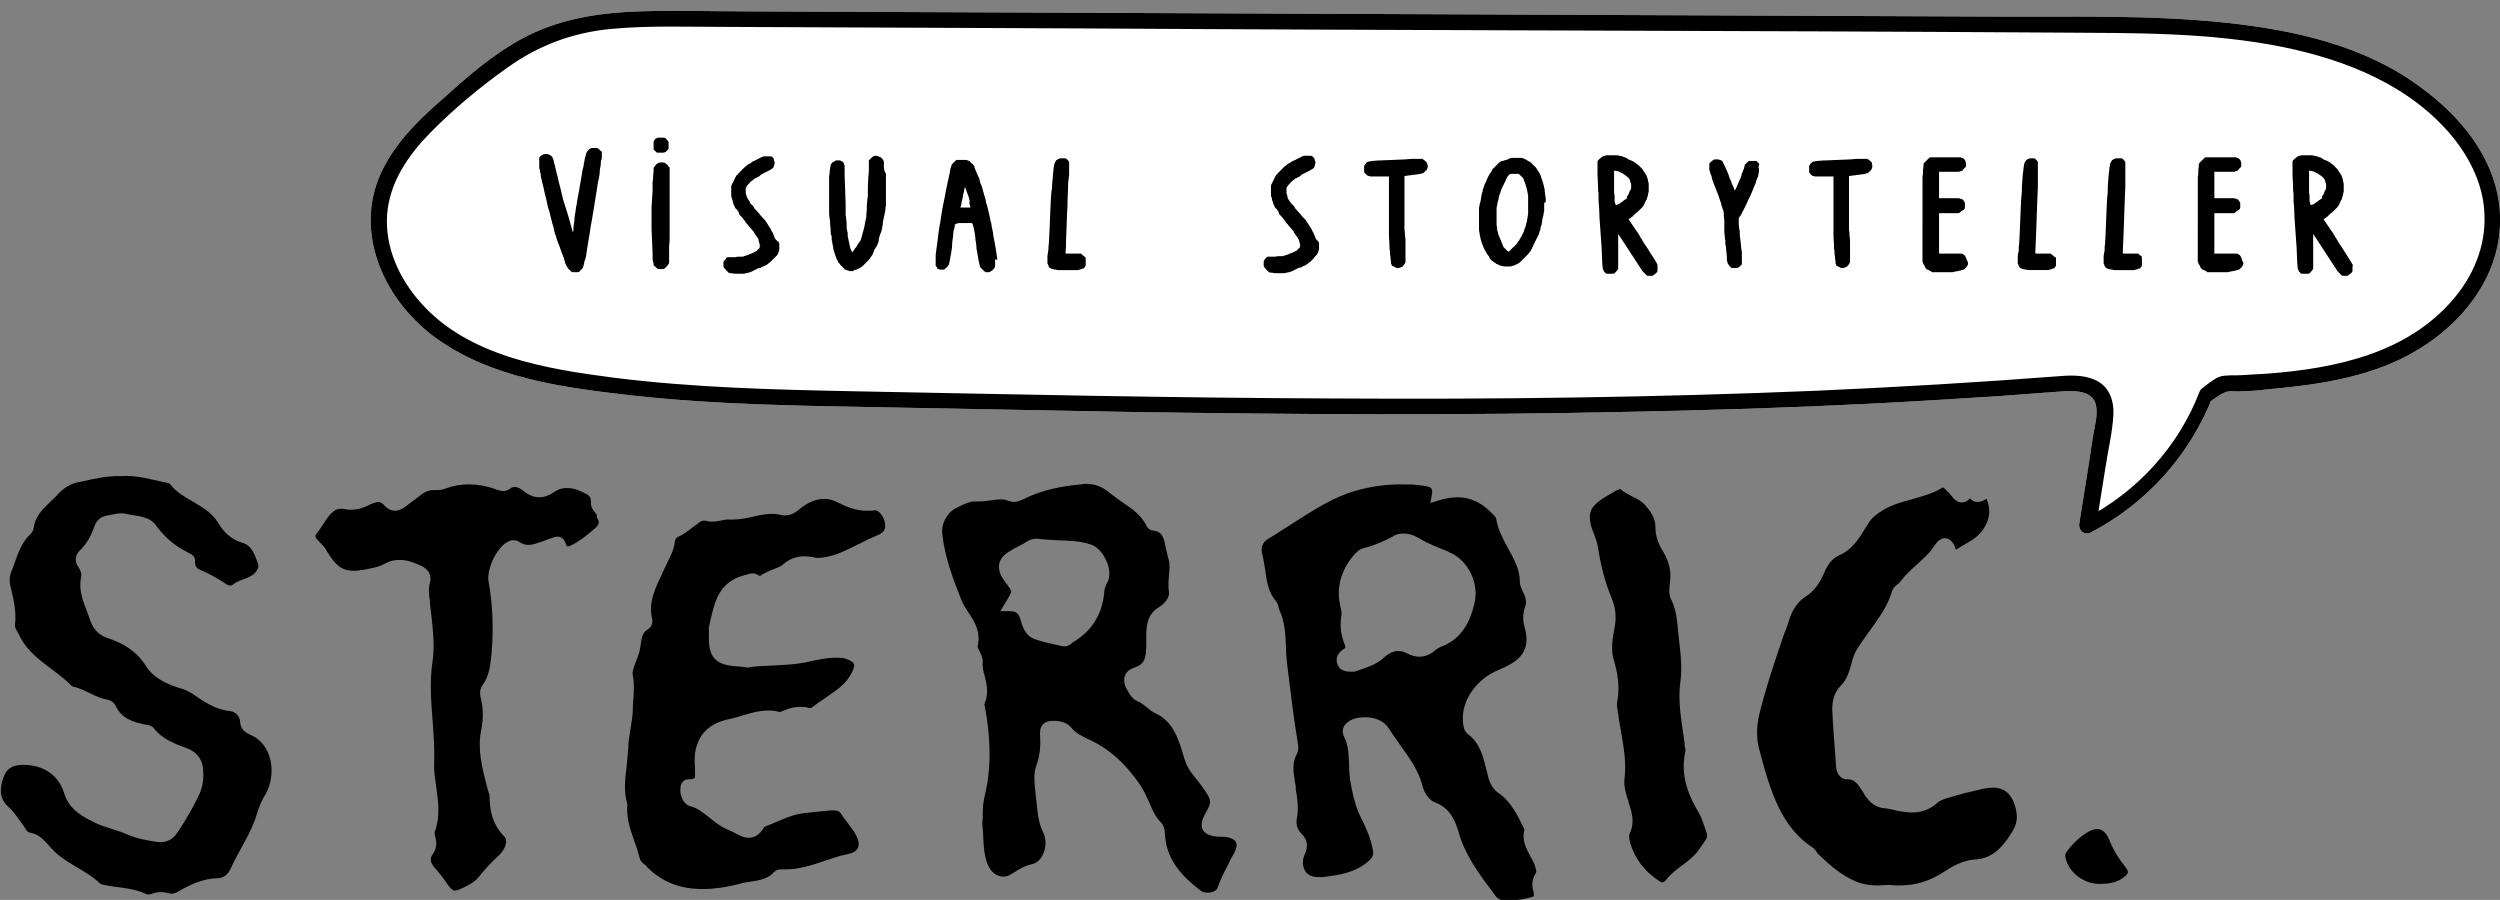 <?xml version="1.0" encoding="utf-8"?>
<!-- Generator: Adobe Illustrator 26.5.0, SVG Export Plug-In . SVG Version: 6.00 Build 0)  -->
<svg version="1.1" id="Layer_2_00000135669523199738356120000015232312526225024144_"
	 xmlns="http://www.w3.org/2000/svg" xmlns:xlink="http://www.w3.org/1999/xlink" x="0px" y="0px" viewBox="0 0 483.1 173.9"
	 style="enable-background:new 0 0 483.1 173.9;" xml:space="preserve">
<rect x="0" y="0" width="483.1" height="173.9" fill="#808080" stroke="none"/>
<style type="text/css">
	.st0{fill:#FFFFFF;}
</style>
<g id="Layer_2-2">
	<g>
		<path class="st0" d="M438.2,72.2c-1.7,0.1-3.4,0.2-5.1,0.3c-1.3,0.1-3-0.1-4.2,0.3c-1.1,0.4-2.2,1.4-3.2,2.1
			c-1.6,1.1-0.1,3.7,1.5,2.6c1.3-0.8,2.5-1.9,3.8-1.9c3.5,0.2,7.2-0.4,10.6-0.7c6.9-0.7,13.8-1.9,20.3-4.6
			c10.5-4.4,19.9-13.6,21.1-25.3s-6.2-21.6-15.2-28.1C457,8.8,443.3,5.8,430.2,4.4c-15.1-1.6-30.4-1.1-45.6-1.2
			c-16-0.1-32-0.1-48.1-0.2c-32-0.1-64.1-0.3-96.1-0.4c-32-0.1-64.1-0.3-96.1-0.4c-7.7,0-15.4-0.3-23,0.1c-7,0.4-13.9,1.7-20.1,5
			S90,15.1,85,19.6c-4.6,4-9,8.5-11.5,14.1c-5,11.3,0.6,23.8,9.9,31c11.1,8.5,26,10.3,39.5,11.8c15.7,1.7,31.4,1.9,47.2,2.2
			s31.9,0.6,47.9,0.9c31.9,0.5,63.9,0.7,95.8,0c16-0.3,31.9-0.8,47.8-1.6c8-0.4,15.9-0.9,23.9-1.4c4-0.3,8.1-0.6,12.1-0.9
			c2.7-0.2,7.2-0.6,7.5,3.1c0.2,1.7-0.3,3.5-0.6,5.2c-0.3,1.9-0.6,3.9-0.9,5.9c-0.6,3.8-1.2,7.6-1.8,11.3c-0.2,1.3,1,2.3,2.2,1.7
			c10.8-5.6,19.2-15,23.6-26.3c0.9-1.9-2-2.6-2.6-0.8l0,0"/>
		<g id="nbmq2B">
			<g>
				<path d="M23.7,92c2.6-0.2,5.3,0.6,8.1,1.2c0.4,0.1,0.9,0.1,1.1,0.4c2.5,3.2,7.1,3.8,9.3,7.5c1,1.7,2.5,3.2,4.7,3.8
					c1.9,0.6,2.4,2.5,3,4.2c0.1,0.2,0,0.6-0.1,0.8c-0.9,2-3.2,1.8-4.7,3c-0.8,0.7-1.5-0.2-2.3-0.6c-1.1-0.7-2.3-1.4-3.5-1.9
					c-0.9-0.4-1.7-0.6-1.6-1.9c0.1-1-0.7-1.4-1.5-1.8c-2.4-1.2-4.4-2.9-6-5.1c-1.4-2-3.8-1.8-5.8-2.3c-1.2-0.3-2.4,0.1-3.6,0.3
					c-1.3,0.2-2.1,0.9-2.5,2c-0.6,1.7-1.4,3.3-2.7,4.6c-1,0.9-1.3,2.1-0.5,3.3c0.4,0.6,0.7,1.2,0.6,1.9c-0.7,3.1,0.8,5.6,1.7,8.4
					c0.6,1.7,1.6,2.9,3.4,3.5c3,1,5.6,2.5,7.4,5.4c1.3,2.1,3.6,3.3,6,4.1c1,0.3,2,0.6,2.9,1.2c2.2,1.5,4.4,3.1,7.3,3.4
					c1.1,0.1,1.9,0.9,2,2.1c0.1,1.4,0.9,2,2,2.5c4.1,1.7,5.2,7.4,2.9,11.5c-0.7,1.1-1.2,2.3-1.6,3.6c-1.1,3.9-3.5,7.1-5.1,10.7
					c-0.5,1.1-1.3,1.9-2.6,1.9c-2.8,0.1-5.2,1.2-7.6,2.6c-0.6,0.4-1.2,0.5-1.9,0.3c-1-0.3-2-0.3-3.1,0.1c-0.3,0.1-0.8,0.2-1.1,0.1
					c-2.6-1.3-5.5-1.2-8.2-1.8c-0.3-0.1-0.6-0.1-0.8-0.3c-2.8-2.7-6.7-3.8-9.3-6.7c-1.2-1.3-2.3-2.8-4.2-3.1
					c-0.7-0.1-0.9-0.9-1.3-1.4c-0.9-1.2-1.7-2.5-2.8-3.5c-1.6-1.4-1.8-3-1.3-4.9c0.6-2.4,1.7-3.3,4.1-3.3c3.8,0,6.8,1.9,7.9,5.5
					c1,3.2,3.5,4.5,6.2,5.8c2,0.9,4.1,1.3,6.1,2.2c1.9,0.8,3.7,1.1,5.7,1.4c1.8,0.2,3.1-0.5,4-2c1.6-2.4,3-4.8,4.2-7.4
					c0.7-1.6,0.8-3.3,0.6-5c-0.2-1.8-1.4-3.1-3.1-3.7c-2.4-0.9-4.8-1.8-6.4-3.9c-0.5-0.6-1.2-0.6-1.8-0.7c-2.3-0.5-4.4-1.2-5.5-3.5
					c-0.3-0.7-1-1.2-1.7-1.3c-2.2-0.4-4-1.8-6.1-2.4c-0.3-0.1-0.6-0.1-0.8-0.3c-3.3-3.4-8.1-5.3-10.2-10c-0.3-0.6-0.8-1.2-0.7-1.8
					c0.3-2.6-0.3-5-0.9-7.5c-0.2-0.8-0.2-1.7,0.1-2.5c1.1-2.6,1.6-5.5,3.8-7.5c0.3-0.3,0.6-0.8,0.6-1.2c0.4-3,2.9-4.5,4.7-6.5
					c1.1-1.2,2.6-2.2,4.4-2.4C18.2,92.5,20.8,91.9,23.7,92L23.7,92z"/>
				<path d="M115.2,99.3c-0.4-0.5-1.1-1.2-1-2.3c0-1-0.3-1.3-1.6-1.9c-1.2-0.6-2.2-0.8-3.1-0.8s-1.8,0.3-2.6,0.9
					c-0.9,0.6-1.8,0.9-2.7,0.9c-1,0-2-0.4-3-1.2c-0.6-0.5-1.2-0.8-1.7-0.8c-0.3,0-0.7,0.1-1,0.4c-0.4,0.2-0.8,0.4-1.2,0.4
					c-0.5,0-1-0.2-1.4-0.3l-0.2-0.1c-1.7-0.6-3.4-0.9-5.1-0.9c-1.4,0-2.8,0.2-4.2,0.7c-0.5,0.2-1.1,0.4-1.7,0.4c-0.2,0-0.3,0-0.5,0
					s-0.3,0-0.5,0c-1.1,0-2,0.6-3.1,1.5c-0.8,0.6-1.6,1.2-2.4,1.8c-0.7,0.5-1.3,0.7-1.9,0.7c-0.5,0-1.3-0.2-2-1
					c-0.5-0.6-1-0.7-1.2-0.7c-0.4,0-0.8,0.2-1.4,0.4c-1,0.5-2.2,1.1-3.9,1.1c-0.3,0-0.6,0-0.9-0.1h-0.1h-0.1
					c-0.3-0.1-0.5-0.1-0.8-0.1c-1.4,0-2.3,1.2-3.6,3.2c-0.3,0.5-0.7,1.1-1.1,1.6c-0.4,0.5-0.4,0.7,0.7,1.8c0.5,0.5,1,1,1.3,1.7l0,0
					c0,0,0,0.1,0.1,0.1c1.6,2.7,2.9,3.6,5.1,3.6c0.6,0,1.2-0.1,1.9-0.2c1.5-0.3,2.9-0.5,4.1-1.2c0.9-0.5,1.8-0.7,2.8-0.7
					c1.5,0,2.8,0.5,4.1,1.1c2.2,1,2,2.7,1.7,3.6c-0.2,0.8-0.1,1.8,0,2.7c0.1,0.4,0.1,0.8,0.1,1.2c0.1,0.8,0.2,1.7,0.3,2.5
					c0.3,2.8,0.6,5.6,0.2,8.4c-0.6,3.8-0.3,7.8,0,11.6c0.2,2.7,0.4,5.4,0.3,8.2c-0.1,1.5,0.2,3,0.4,4.6c0.4,2.8,0.8,5.7-0.3,8.7
					c0,0-0.1,0.2,0.1,0.9c0.4,1.3,0.2,2.4-0.5,3.4c-0.5,0.7-0.6,1.4,0.4,2.6l0.2,0.2c0.5,0.6,1.1,1.3,1.6,2c1.1,1.7,1.6,2.2,2.1,2.2
					s1.3-0.4,2.3-0.9c0.8-0.4,1.6-0.9,2.2-1.6c1.4-1.8,2.9-3.3,4.1-4.4c0.8-0.8,1.3-1.8,1.3-2.6c0-0.4-0.1-0.7-0.3-0.9
					c-2.6-2.6-2.9-5.6-2.9-8.2l0,0c-0.1-0.1-0.1-0.2-0.2-0.4c-0.1-0.4-0.2-0.8-0.3-1.1c-0.9-3.5-1.9-7.2-1.1-11
					c0.4-2.1,0.4-3.9,0-5.6v-0.1c-0.2-0.8-0.5-1.9,0.3-3c1.3-1.7,1.5-4.2,1.7-6.2c0.4-4.8,0.2-9.4-0.6-13.8
					c-0.4-2.4,1.8-7.1,4.2-7.8c0.2-0.1,0.4-0.1,0.7-0.1c0.4,0,0.7,0.1,1,0.3c0.6,0.4,1.2,0.6,1.8,0.6c0.9,0,1.8-0.4,2.8-0.7
					c0.4-0.2,0.8-0.3,1.3-0.5c0.1,0,0.2-0.1,0.3-0.1c0.4-0.1,0.8-0.3,1.2-0.3c0.4,0,1.2,0.1,1.6,1.3c0.1,0.4,0.3,0.6,0.4,0.6
					c0.2,0,0.7-0.2,1-0.4l0.2-0.1c1.5-0.8,2.9-2,4.3-3.2c0.6-0.6,0.7-1.2,0.1-1.9C115.4,99.5,115.3,99.4,115.2,99.3L115.2,99.3z"/>
				<path d="M171,101c-0.2-1.2-1.2-2.4-1.9-2.4H169c-0.5,0.1-1,0.1-1.5,0.1c-2.2,0-4-0.8-5.8-1.7c-0.8-0.4-1.6-0.6-2.4-0.6
					c-1.6,0-3.2,0.7-4.7,1.9c-0.8,0.7-1.7,1.3-2.9,1.3c-0.2,0-0.5,0-0.8-0.1c-0.5-0.1-1-0.2-1.6-0.2c-1.2,0-2.4,0.2-3.6,0.5
					c-1.3,0.3-2.7,0.6-4.1,0.6c-0.3,0-0.6,0-0.9,0c-0.1,0-0.1,0-0.2,0c-0.4,0-0.8,0.1-1.2,0.2c-0.5,0.1-1.1,0.2-1.7,0.2
					c-0.5,0-1-0.1-1.4-0.2c-0.1,0-0.1,0-0.2,0c-0.4,0-0.9,0.3-1.3,0.7l-0.2,0.1c-0.3,0.2-0.6,0.5-0.9,0.7c-0.8,0.6-1.5,1.2-2.5,1.6
					c-0.5,0.2-0.6,0.6-0.7,0.9c-0.1,1.5-0.8,2.8-1.4,4c-0.2,0.4-0.4,0.9-0.6,1.3c-0.2,0.4-0.4,0.8-0.6,1.3c-1.3,2.7-2.5,5.3-1.8,8.3
					c0.2,0.9-0.1,1.7-0.8,2.1c-1,0.6-1.2,1.5-1.4,3c-0.1,0.4-0.1,0.8-0.2,1.2c-0.2,0.7-0.4,1.3-0.7,2c-0.4,1-0.8,2-0.6,2.8
					c0.3,1.5,0.2,3,0.1,4.4c-0.1,0.6-0.1,1.2-0.1,1.8c0,1.5-0.3,2.9-0.5,4.3c-0.2,1.2-0.4,2.4-0.4,3.6c-0.1,1.1-0.2,2.2-0.3,3.3
					c-0.3,2.5-0.6,4.9,0.1,7.3c0.1,0.3,0,0.5,0,0.7c-0.1,2.4,0.7,4.6,1.5,6.9c0.4,1,0.7,2.1,1,3.2c0.1,0.3,0.5,0.7,0.9,1
					c0.2,0.1,0.3,0.3,0.5,0.5c2.9,2.9,6.4,4.2,10.7,4.2c2.1,0,4.4-0.3,7.1-1c0.6-0.2,1.3-0.3,2-0.4c1.8-0.3,3.5-0.5,4.7-1.9
					c0.4-0.4,0.9-0.5,1.3-0.5c0.1,0,0.2,0,0.3,0c0.2,0,0.4,0,0.6,0c2.6,0,5.1-0.8,7.7-1.7c1.5-0.5,3-1,4.5-1.3
					c0.7-0.1,1.5-0.5,1.8-1.2s0.1-1.7-0.6-2.8c-0.3-0.6-0.8-1.1-1.2-1.7c-0.4-0.6-0.9-1.1-1.3-1.8s-0.8-0.9-1.6-0.9
					c-0.1,0-0.2,0-0.4,0c-0.4,0-0.8,0.1-1.2,0.1c-1.7,0.2-3.5,0.3-5.2,0.6c-1.4,0.3-2.8,0.9-4.2,1.5c-0.8,0.3-1.6,0.7-2.4,1
					c-0.6,1-1.5,2.1-3,2.1c-1,0-1.9-0.5-2.8-1c-0.4-0.2-0.9-0.4-1.3-0.6c-1.4-0.6-2.4-1.4-3.5-2.3c-1.2-0.9-2.3-1.9-3.7-2.2
					c-1.5-0.4-2.1-2.4-1.9-3.6c0.1-1.2,0.9-1.6,1.5-1.6h0.1c0.8,0,1-0.2,1.1-0.2c0.2-0.2,0.1-1.1,0.1-1.8v-0.3
					c-0.5-5.2,1.9-8.5,6.9-9.4c0.8-0.2,1.6-0.4,2.5-0.7c1.6-0.5,3.2-0.9,4.9-0.9c0.7,0,1.4,0.1,2.1,0.3c0.1,0,0.3-0.1,0.5-0.2
					c0.1,0,0.2-0.1,0.3-0.1c1.1-0.5,2.1-0.7,3.1-0.7c0.4,0,0.9,0,1.3,0.1c0.3,0.1,0.5,0.1,0.6,0.1c0.2,0,0.4,0,0.4-0.1
					c0.9-0.7,1.8-1.3,2.7-1.9c2-1.4,3.9-2.6,5-4.8c0.4-0.8,0.6-1.4,0.4-1.7c-0.1-0.3-0.5-0.6-1.3-0.9c-0.6-0.3-1.4-0.3-2.2-0.3h-0.2
					c-1.4,0-2.8,0.3-4.3,0.6c-0.4,0.1-0.9,0.2-1.3,0.3c-2.1,0.4-4.2,0.5-6.2,0.6c-1.7,0.1-3.4,0.1-5,0.4h-0.1h-0.1l-0.5-0.1
					c-0.3,0-0.6-0.1-0.9-0.1c-4.7-0.2-6.1-1.7-5.9-6.4c0-0.1,0-0.3,0-0.4c0-0.4-0.1-0.8,0.1-1.2c0.1-0.3,0.1-0.7,0.2-1
					c0.8-3.4,1.6-7.3,6.4-8.6c0.1,0,0.3-0.1,0.4-0.1c0.4-0.1,0.8-0.3,1.3-0.3s1,0.2,1.4,0.5h0.1c0.8-0.6,1.8-1,2.6-1.3
					c0.7-0.3,1.4-0.5,1.9-1c1.2-1,2.5-1.5,4.1-1.5c0.6,0,1.1,0.1,1.8,0.2c0.3,0.1,0.6,0.1,1,0.1s0.9-0.1,1.5-0.2
					c2.1-0.4,4-1.4,6-2.4c1.2-0.6,2.4-1.2,3.6-1.7C170.9,102.9,171.2,102.3,171,101L171,101z"/>
				<path d="M238.8,162.7c-0.3-0.6-1.3-0.9-2.1-1c-0.2,0-0.4,0-0.5,0c-0.2,0-0.4,0-0.6,0c-1.4-0.1-2.7-0.4-3.2-1.4s0-2.2,0.8-3.6
					c1-1.8,0.8-2.1-0.4-4c-0.4-0.6-0.9-1.2-1.4-1.9c-1-1.2-2-2.4-2.5-4.1c-1.1-3.7-2.1-7.3-5.7-8.9c-0.7-0.3-1.2-0.8-1.7-1.2
					s-1-0.8-1.5-1c-1.1-0.4-1.7-1.4-2.2-2.3c-0.6-1-0.7-2-0.4-2.8c0.2-0.5,0.7-1.1,1.8-1.5c2-0.6,2.3-1.9,2.3-4.3c0-0.8,0-1.6,0-2.4
					c0.1-1.7,0.3-3.7,2.5-5c1-0.6,2-1.8,1.9-2.8c-0.2-1.2-0.1-2.3,0-3.3c0.1-1.2,0.2-2.2-0.1-3.2c-0.2-0.6-0.3-1.3-0.5-2
					c-0.4-2.2-0.7-3.3-2.6-3.5c-0.7-0.1-1.1-0.7-1.2-1c-1-1.9-2.6-3.1-4.4-4.3c-0.9-0.6-1.7-1.2-2.6-1.9c-1.4-1.2-2.9-1.8-4.6-1.8
					c-0.3,0-0.6,0-0.9,0.1c-3.5,0.3-7.6,1-11.3,2.9c-0.5,0.2-1.1,0.5-1.8,0.5c-0.3,0-0.7-0.1-1-0.2c-0.5-0.2-0.9-0.3-1.5-0.3
					s-1.3,0.1-2,0.2s-1.5,0.2-2.3,0.2c-0.2,0-0.4,0-0.6,0c-0.1,0-0.1,0-0.2,0c-0.9,0-2,0.5-3,1l-0.4,0.2c-1.8,0.8-3.1,3.1-2.8,5.2
					c0.5,4.6,2.2,8.9,3.7,12.7c0.3,0.8,0.8,1.5,1.3,2.3c1.2,1.8,2.5,3.8,1.8,6.7c0,0.1,0.2,0.4,0.3,0.7c0.3,0.6,0.7,1.3,0.7,2.2
					c-0.1,0.9,0.1,1.8,0.4,2.8c0.4,1.6,0.8,3.5-0.1,5.4c0,0.1,0.1,0.3,0.1,0.4c0,0.2,0.1,0.3,0.1,0.5c0.8,4.6,1.4,10.6-0.1,16.7
					c-0.3,1.2-0.4,2.5-0.4,3.8c0,0.6,0,1.1-0.1,1.6c0.1,0.9,0.2,1.9,0.2,2.8c0.1,1.8,0.2,3.4,0.8,5s1.8,2.5,3.1,2.5
					c0.4,0,0.8-0.1,1.2-0.3c0.3-0.2,0.7-0.4,1-0.6c0.9-0.6,1.9-1.2,3.3-1.5c0.9-0.2,1.6-0.8,2.1-1.8c0.7-1.4,0.7-3.1,0.1-4.3
					c-1-2-1.1-4-1.3-5.9l-0.1-0.7c0-0.4-0.1-0.7-0.1-1.1c-0.2-1.8-0.4-3.6,0.1-5.1c0.7-1.9,0.9-3.6,0.8-5.6c-0.1-1.1,0-1.9,0.5-2.5
					c0.6-0.6,1.3-0.7,1.9-0.7c0.2,0,0.4,0,0.7,0c0.9,0.1,2.1,0.3,3,1.4c0.8,1,1.9,1.5,3.1,2.1c3.9,1.7,7.3,4.7,10.2,9
					c0.7,1.1,1.2,2.2,1.7,3.3c0.6,1.5,1.2,2.8,2.3,3.9c0.5,0.6,0.7,1.4,0.7,2c0.2,5.2,3.4,8.4,6.9,11.1c0.4,0.3,0.9,0.4,1.4,0.4
					c0.9,0,1.7-0.4,1.9-1c0.6-1.8,1.5-3.4,2.3-5c0.2-0.5,0.5-1,0.8-1.5C238.8,164.3,239.2,163.3,238.8,162.7L238.8,162.7z
					 M214.1,112.3c-0.1,0.2-0.2,0.4-0.3,0.6c-0.2,0.5-0.4,0.9-0.4,1.3c-0.3,4.4-2.4,7.8-6.2,10c-0.1,0-0.1,0.1-0.2,0.2
					c-0.3,0.2-0.7,0.5-1.2,0.5c-0.1,0-0.2,0-0.3,0l-0.5-0.1c-1.7-0.4-3.4-0.7-5.1-1.3c-1.6-0.6-2.2-2.1-2.6-3.4
					c-0.4-1.6-0.9-2-2.2-2h-1.8l0.9-1.5c0.7-1.2,1.2-1.9,1.2-2.3c0-0.3-0.5-1-1.2-1.9c-1-1.3-1.3-2.4-1.1-3.5c0.2-1,1-1.8,2.2-2.5
					l0.3-0.2c0.9-0.5,1.8-0.9,2.6-1.4c0.7-0.5,1.4-0.7,2-0.7c0.1,0,0.2,0,0.3,0c1.3,0.2,2.6,0.2,3.9,0.3c2.2,0.1,4.4,0.1,6.6,0.9
					c1,0.4,2,1.4,2.6,2.7C214.4,109.4,214.6,111.1,214.1,112.3L214.1,112.3z"/>
				<path d="M295.8,165.6c-0.8-1.5-1.8-3.2-1.2-5.3c-1.4-2.9-2.7-5.5-5.1-7.1c-1.1-0.8-1.5-1.8-1.8-2.6c-0.1-0.5-0.3-1.1-0.4-1.6
					c-0.7-2.8-1.3-5.4-3.6-7.1c-0.9-0.7-0.9-1.7-1-2.4v-0.2c-0.3-3.9,2.6-8.1,6.8-9.8c4.3-1.8,6.4-3.7,5.1-8.4
					c-0.4-1.3-0.3-2.6,0.1-3.8c0.3-0.8,0.2-1.5-0.1-2.3c-0.1-0.1-0.1-0.2-0.2-0.4c-0.3-0.7-0.7-1.4-0.7-2.2c0-2.3-1.1-4.3-2.2-6.3
					c-1-1.8-2-3.7-2.4-5.9c0-0.3-0.6-0.8-1-1.2c-0.1-0.1-0.2-0.2-0.3-0.3c-1.8-1.7-3.8-2.6-6.1-2.6c-1.1,0-2.4,0.2-3.7,0.6l-1.6,0.5
					l0.3-1.6c0.1-0.4,0.1-0.9-0.1-1.2c-0.3-0.4-1.3-0.5-2-0.6c-1.3-0.2-2.6-0.2-3.9-0.2c-2.9,0-5.8,0.4-8.6,1.2
					c-4.4,1.2-8.3,3.8-12.1,6.2c-1.6,1-3.2,2.1-4.9,3.1c-1.1,0.6-1.5,1.7-1.2,2.9c0.3,1.1,0.4,2.2,0.6,3.2c0.3,2.2,0.6,4.3,2.1,6
					c0.3,0.4,0.4,0.8,0.5,1.2c0,0.2,0.1,0.3,0.1,0.4c1.1,2.3,1.2,4.8,1.3,7.2c0,1.1,0.1,2.1,0.2,3.1c0.1,1.1,0.3,2.2,0.4,3.3
					c0.5,4,1,8.1,1.7,12.2v0.1c0.1,0.5,0.2,1.3-0.2,2c-0.9,1.6-0.7,3.3-0.4,5.1c0,0.2,0.1,0.5,0.1,0.7c0.1,0.3,0.1,0.6,0.1,1
					c0.3,1.8,0.6,3.7,0.2,5.7c-0.2,1.1,0.1,2.1,0.9,2.9c1.4,1.4,1.2,2.7,0.6,4.1c-0.5,1.1-0.4,2.2,0.1,3.1c0.5,0.8,1.4,1.2,2.6,1.2
					c0.2,0,0.4,0,0.6,0h0.2c3.1-0.4,6-0.8,8.5-2.8c1.1-0.9,1.4-1.4,1.2-2.4c-0.4-2.4-1.4-4.5-2.4-6.5c-0.9-1.8-1.3-3.6-1.7-5.4
					l-0.1-0.6c-0.3-1.4-0.4-2.8-0.4-4.1c-0.1-1.9-0.1-3.7-1-5.4c-0.4-0.9-0.4-2.1,1.1-3c0.8-0.5,1.9-0.7,3-0.7c2,0,3.8,0.8,4.6,2.2
					c0.7,1.1,1.5,2.2,2.2,3.2c1.7,2.4,3.5,4.8,4.3,7.9c0.3,1.2,1.1,2.6,2.3,3.1c3,1.1,4,3.6,4.6,5.6c1.2,4.4,3.8,8,6.6,11.7l0.5,0.7
					c0.5,0.7,1.1,1,1.9,1c0.3,0,0.5,0,0.8,0c1.3,0,2.6-0.2,4.2-0.6c0.4-0.1,0.6-0.2,0.6-0.3s0-0.3,0-0.5c-0.3-1-0.6-2.4,0.4-3.9
					c0.1-0.2,0.1-0.4-0.1-1.1C296.5,166.9,296.2,166.3,295.8,165.6L295.8,165.6z M278.4,125c-0.4,0.2-0.8,0.4-1.1,0.7
					c-0.9,0.8-2,1.2-3,1.2c-0.8,0-1.5-0.2-2.3-0.6c-0.6-0.3-1.2-0.5-1.8-0.5c-0.9,0-1.8,0.4-2.8,1.3c-1.4,1.3-3.1,1.8-4.5,2.3
					c-0.3,0.1-0.6,0.2-0.9,0.3l-0.2,0.1h-0.2h-0.4c-1,0-2.4-0.1-2.8-1.6c-0.2-0.6-0.3-1.8,1.3-2.8c0.3-0.2,0.4-0.3,0.1-1
					c-0.7-1.7-0.9-3.5-0.6-5.4c0.1-0.6,0-1.2-0.2-1.8v-0.1c-0.8-3.5,0.1-6.8,2.5-9.7c0.5-0.6,1.2-1.3,2.1-1.5c2-0.5,3.8-1.3,5.7-2.3
					l0.1-0.1c0.6-0.3,1.2-0.4,1.9-0.4c0.9,0,1.9,0.3,2.9,0.9c1.8,1.1,3.7,1.8,5.7,2.6l0.1,0.1c3.7,1.5,5.9,6,4.9,10
					C284.2,119.6,282.8,123.4,278.4,125L278.4,125z"/>
				<path d="M313.1,94.5c-0.1,0-0.4,0.1-1,0.4l-0.3,0.2c-1.1,0.6-2.1,1.2-3,1.9c-1.6,1.3-1.9,2.5-1.3,4.8c0.1,0.4,0.3,0.8,0.5,1.3
					c0.3,0.9,0.7,1.8,0.8,2.7c0.5,3.3,1.3,6.6,2.6,9.7c0.8,1.9,1,3.8,0.6,5.8c-0.4,2.1-0.8,4.3-0.1,6.4c0.6,2.1,1.2,4.9,0.6,8
					c-0.1,0.5,0,1.1,0.1,1.7c0,0.2,0,0.4,0.1,0.5c0.1,1.2,0.4,2.5,0.6,3.8c0.5,2.9,1,5.8,0.6,9c-0.1,1.3,0.3,2.9,0.8,4.2v0.1
					c0.6,1.9,1.3,3.9,0.2,6.1c-0.2,0.4,0,1.2,0.1,1.8c1,3.2,2.9,5.6,5.7,7.4c0.3,0.2,0.5,0.2,0.6,0.2c0.2,0,0.4-0.2,0.6-0.4
					c0.9-1.2,2.1-2.1,3.2-2.9c1.3-1,2.5-1.9,3.4-3.3c0.3-0.4,0.5-0.7,0.7-1c0.8-1.2,0.9-1.2,0.3-2.8l-0.2-0.6
					c-0.3-0.9-0.6-1.7-1-2.4c-1.9-3.2-3.7-7.1-2.6-12c0,0,0-0.1,0-0.2c0-0.1,0-0.3-0.1-0.4c-0.1-1.3-0.3-2.6-0.5-3.9
					c-0.4-2.8-0.8-5.7-0.4-8.7c0.3-2.1,0.2-4.6-0.1-6.9c-0.1-0.9-0.2-1.9-0.3-2.8c-0.2-2.3-0.4-4.5-1.4-6.4
					c-0.5-1.1-0.3-2.3-0.2-3.2v-0.2c0.3-2-0.2-3.9-1.2-5.6c-1.1-1.7-1.6-3.3-1.6-4.9c0-1.7-0.8-2.9-2-4.3c-0.6-0.7-1.5-1.2-2.4-1.6
					C314.6,95.5,313.8,95.1,313.1,94.5"/>
				<path d="M388.8,160.8c1-1.6,1.2-3,0.6-5c-0.7-2.4-2.1-3.6-4.3-3.6c-0.5,0-1.1,0.1-1.8,0.2c-2.6,0.6-4.7,1.1-6.9,1.8l-0.3,0.1
					c-0.7,0.2-1.2,0.4-1.7,0.8c-1.4,1.3-3,1.9-4.9,1.9c-0.8,0-1.7-0.1-2.8-0.3c-0.2-0.1-0.5-0.1-0.8-0.2c-0.6-0.1-1.1-0.3-1.6-0.3
					c-1.7-0.1-3-1-4.1-2.8l-0.1-0.2c-1-1.6-1.7-2.6-2.9-2.6c0,0-0.1,0-0.2,0h-0.1c-0.9,0-2-0.7-2.1-2.5l-0.2-2.9
					c-0.2-2.5-0.4-5-0.5-7.4c-0.2-2.3,0.4-4.1,1.7-5.4c0.9-0.9,1.4-2.1,1.9-3.9c0.3-1.2,0.6-2.1,1-2.8c0.8-1.3,1.7-2.6,2.6-3.8
					c1.7-2.4,3.4-4.6,4.3-7.6c0.2-0.7,0.7-1.1,1.1-1.4c0.2-0.2,0.4-0.3,0.5-0.5c1-1.3,2.1-2.3,3.2-3.3c1.3-1.2,2.6-2.3,3.5-3.8
					c0.6-0.8,1.2-1.3,1.9-1.3c0.6,0,1.4,0.3,2,1.7v0.1c0,0.1,0.1,0.3,0.2,0.4c0.5-0.3,1-0.6,1.5-0.9c1.7-1,3.2-1.8,4.2-3.8
					c0.8-1.6,0.9-2.9,0.4-4.5c-0.1-0.3-0.2-0.5-0.2-0.6c-0.1,0-0.4,0.2-0.6,0.3c-0.2,0.1-0.4,0.2-0.6,0.2c-0.2,0.1-0.4,0.1-0.6,0.1
					c-0.6,0-1.1-0.3-1.4-0.7c-0.4,0.4-0.9,0.8-1.6,0.8c-1,0-1.6-0.8-2.1-1.4c-0.2-0.2-0.4-0.5-0.5-0.6s-0.3-0.2-0.4-0.4
					c-0.2-0.2-0.5-0.4-0.6-0.5c0,0,0,0-0.1,0c-1.9,1.2-4,1.7-6,2.3c-1.9,0.5-3.7,1-5.4,2c-1.3,0.8-2.2,1.4-3,2.7
					c-0.2,0.3-0.3,0.5-0.5,0.8c-1.2,2-2.6,4.2-4.9,5.2c-1.4,0.6-2.3,1.6-3.1,3.5c-0.7,1.6-1.7,3.4-3.6,4.6c-1.3,0.8-2.5,2.4-3.1,4.3
					c-0.3,0.9-0.6,1.9-1,2.8c-1.7,5-3.5,10.2-4.8,15.5c-0.6,2.4-0.6,4.7-0.1,6.7c2.2,8.5,4.4,15.3,10.4,19.2
					c0.3,0.2,0.6,0.5,0.7,0.8c0.1,0.1,0.2,0.2,0.2,0.3c2.2,2.1,4.6,4.3,7.6,5.5c1.2,0.5,2.6,0.7,4.2,0.7c0.7,0,1.4-0.1,1.9-0.1h0.1
					h0.1c0.7,0.1,1.3,0.1,1.9,0.1c3.2,0,5.8-0.8,8.6-2.6c1.7-1.1,3.6-2.2,5.8-2.4C384.5,166,386.6,164.4,388.8,160.8L388.8,160.8z"
					/>
				<path d="M410.6,167.4c-1.2-1.5-2.2-3.1-3-5.1c-0.6-1.4-1.4-2.1-2.3-2.1c-0.5,0-1.1,0.2-1.7,0.5c-1.4,0.8-2.7,1.9-4.1,3.7
					c-0.4,0.5-0.6,1-0.1,2.2c0.9,2.4,3.6,4.2,6.2,4.2c0.1,0,0.1,0,0.2,0c1.9,0,3.3-0.3,4.5-1.2c0.4-0.3,0.9-0.7,0.9-1.1
					C411.2,168.3,411,167.9,410.6,167.4L410.6,167.4z"/>
			</g>
		</g>
		<g>
			<path d="M116,29.1L116,29.1c0,0-0.1-0.1-0.2-0.2s-0.2-0.2-0.2-0.2c-0.1,0-0.2-0.1-0.4-0.1h-0.7c-0.2,0-0.3,0-0.4,0.1
				c-0.1,0-0.2,0.1-0.3,0.2c-0.1,0.1-0.2,0.2-0.2,0.2s-0.1,0.1-0.2,0.3c-0.1,0.1-0.1,0.2-0.1,0.2s-0.1,0.2-0.1,0.4
				c0,0.1-0.1,0.2-0.1,0.3c0,0.1-0.1,0.2-0.1,0.4c0,0.2-0.1,0.4-0.1,0.6c-0.1,0.2-0.1,0.4-0.1,0.6c0,0.2-0.1,0.4-0.1,0.4
				c-0.1,0.3-0.2,0.9-0.3,1.6l-0.4,2.3c-0.1,0.8-0.3,1.5-0.4,2.2s-0.2,1.2-0.2,1.3c-0.1,0.2-0.1,0.6-0.2,1.2
				c-0.1,0.5-0.2,1.1-0.2,1.7c-0.1,0.6-0.2,1.2-0.2,1.8c0,0.2,0,0.3-0.1,0.5l-0.9-3.2c-0.2-0.7-0.4-1.3-0.6-1.9
				c-0.2-0.6-0.3-1-0.4-1.3c0-0.1-0.1-0.4-0.2-0.8c-0.1-0.4-0.2-0.8-0.3-1.3c-0.1-0.5-0.3-1-0.4-1.6s-0.3-1.1-0.4-1.6
				s-0.2-0.9-0.3-1.3c-0.1-0.4-0.2-0.6-0.2-0.8c0-0.1-0.1-0.2-0.1-0.3c-0.1-0.2-0.1-0.3-0.1-0.3c0-0.1-0.1-0.1-0.2-0.3
				c-0.1-0.1-0.2-0.2-0.3-0.2c-0.1-0.1-0.2-0.1-0.4-0.2c-0.4-0.1-0.3-0.1-0.8,0c-0.2,0.1-0.3,0.1-0.4,0.2c-0.1,0-0.2,0.1-0.3,0.2
				c-0.1,0.1-0.2,0.2-0.2,0.3v0.1c0,0.1,0,0.2,0,0.4c0,0.2,0,0.4,0,0.5s0,0.3,0,0.5s0,0.4,0,0.4c0,0.1,0,0.2,0.1,0.4
				c0,0.2,0.1,0.4,0.1,0.6c0.1,0.2,0.1,0.4,0.1,0.6c0,0.2,0.1,0.4,0.1,0.5c0.1,0.2,0.1,0.6,0.3,1.2l0.4,1.8c0.2,0.6,0.3,1.2,0.4,1.7
				s0.2,0.9,0.3,1.2c0.1,0.2,0.2,0.6,0.3,1.1c0.1,0.5,0.3,1,0.4,1.6c0.2,0.5,0.3,1,0.4,1.5s0.2,0.8,0.3,0.9c0,0.1,0.1,0.4,0.2,0.7
				s0.2,0.7,0.4,1.1l0.4,1.1c0.1,0.4,0.2,0.6,0.3,0.8c0,0,0.1,0.2,0.1,0.3c0.1,0.2,0.2,0.4,0.2,0.6c0.1,0.2,0.2,0.5,0.2,0.7
				c0.1,0.2,0.2,0.4,0.2,0.5l0.1,0.1c0,0,0,0,0.1,0.2c0,0.1,0.1,0.1,0.1,0.1v0.1l0.7,0.7c0.1,0.1,0.2,0.1,0.4,0.1h0.7
				c0.2,0,0.3,0,0.4-0.1c0.1,0,0.2-0.1,0.3-0.3c0.2-0.2,0.3-0.3,0.3-0.3c0.1,0,0.1-0.1,0.2-0.4c0.1-0.2,0.1-0.3,0.1-0.3
				c0-0.1,0.1-0.2,0.1-0.5s0.1-0.3,0.1-0.3l0.2-0.7c0.1-0.4,0.1-0.5,0.1-0.5c0-0.2,0.1-0.7,0.2-1.4l0.4-2.4c0.1-0.9,0.3-1.9,0.5-3
				s0.3-2,0.5-3c0.1-0.9,0.3-1.8,0.4-2.5s0.2-1.2,0.2-1.4c0-0.1,0.1-0.4,0.2-0.9s0.2-1,0.2-1.5s0.2-1,0.2-1.5s0.1-0.8,0.2-0.9v-1.2
				c0-0.1,0-0.1-0.1-0.3C116.1,29.2,116,29.1,116,29.1L116,29.1z"/>
			<path d="M129.4,45.7L129.4,45.7c0-0.6,0-1.1,0-1.7c0-0.5,0-0.8,0-1c0-0.3,0-0.7,0-1.2s0-1.2,0-1.8v-4.4c0-0.7,0-1.3,0-1.9
				c0-0.5,0-1,0-1.2v-0.1l-0.1-0.1c0,0,0,0-0.1-0.1c-0.1-0.2-0.1-0.2-0.2-0.3l-0.2-0.2c-0.1-0.1-0.2-0.1-0.3-0.2s-0.2-0.1-0.3-0.1
				h-0.7c-0.1,0-0.1,0-0.3,0.1c-0.1,0.1-0.2,0.1-0.3,0.2l-0.2,0.2c0,0-0.1,0.1-0.2,0.3c0,0.1-0.1,0.1-0.1,0.1l-0.1,0.1v0.1
				c0,0.1,0,0.3,0,0.6s-0.1,0.6-0.1,1s0,0.7-0.1,1c0,0.3,0,0.5,0,0.7s0,0.6,0,1.1s-0.1,1-0.1,1.6s-0.1,1.1-0.1,1.6s0,0.9,0,1.1v1.7
				c0,0.3,0,0.7,0,1.4s0.1,1.4,0.1,2.2s0.1,1.5,0.1,2.2s0,1.2,0,1.4c0,0,0,0.2,0.1,0.5c0.1,0.2,0.1,0.4,0.1,0.5v0.1
				c0,0.1,0.1,0.2,0.4,0.4c0.2,0.2,0.2,0.2,0.3,0.3c0.1,0.1,0.3,0.1,0.4,0.1h0.6c0.1,0,0.3,0,0.4-0.1c0.1,0,0.1-0.1,0.3-0.3l0.3-0.3
				l0.2-0.3c0.1-0.1,0.1-0.2,0.1-0.3v-2.3c0-0.1,0-0.4,0-1C129.4,46.9,129.4,46.3,129.4,45.7L129.4,45.7z"/>
			<path d="M126.7,29.3c0.1,0.1,0.2,0.2,0.3,0.2c0.1,0,0.2,0,0.4,0h0.7c0.1,0,0.3,0,0.4-0.1c0.1,0,0.2-0.1,0.4-0.3
				c0.2-0.2,0.3-0.3,0.3-0.4v-0.1v-0.1c0,0,0-0.1,0-0.2s0-0.2,0-0.3c0-0.1,0-0.2,0-0.3c0-0.1,0-0.2,0-0.2v-0.1
				c-0.1-0.1-0.2-0.2-0.4-0.5c-0.2-0.2-0.3-0.3-0.5-0.3h-1.1h-0.1c0,0-0.1,0-0.2,0.1c-0.1,0-0.2,0.1-0.3,0.2l-0.1,0.1
				c0,0-0.1,0.1-0.1,0.2c-0.1,0.1-0.1,0.2-0.1,0.3v1.3v0.1C126.5,29.1,126.6,29.1,126.7,29.3z"/>
			<path d="M149.7,46l-0.1-0.3c-0.1-0.2-0.1-0.3-0.1-0.3s0-0.1-0.1-0.2c0-0.1-0.1-0.3-0.2-0.4c-0.1-0.1-0.1-0.2-0.2-0.4l-0.1-0.2
				c0,0-0.1-0.2-0.2-0.3c-0.1-0.2-0.2-0.3-0.2-0.3l-0.3-0.5c-0.1-0.2-0.2-0.3-0.3-0.4c0-0.1-0.1-0.2-0.4-0.5
				c-0.2-0.2-0.5-0.5-0.7-0.8s-0.5-0.5-0.7-0.8c-0.3-0.3-0.4-0.4-0.4-0.5c0,0-0.1-0.1-0.1-0.2c-0.1-0.1-0.2-0.2-0.3-0.3l-0.3-0.3
				c-0.1-0.1-0.1-0.2-0.1-0.2V39c0,0-0.1-0.1-0.2-0.3c-0.1-0.2-0.2-0.2-0.2-0.3l-0.1-0.2c0-0.1,0-0.1-0.1-0.1V38v-0.1
				c0,0-0.1-0.1-0.1-0.3c0-0.1-0.1-0.2-0.1-0.2s0-0.1,0-0.3s0-0.3,0-0.3v-0.4v-0.1c0,0,0.1-0.1,0.2-0.3s0.2-0.3,0.2-0.3
				c0.1,0,0.1-0.1,0.3-0.3c0.1-0.1,0.2-0.3,0.4-0.4s0.2-0.2,0.4-0.3c0.1-0.1,0.2-0.2,0.2-0.2h0.1c0,0,0.1-0.1,0.2-0.1
				c0.1-0.1,0.2-0.2,0.4-0.2c0.1-0.1,0.3-0.2,0.4-0.3c0.1-0.1,0.2-0.2,0.2-0.2c0.1,0,0.2-0.1,0.4-0.2c0.2-0.1,0.4-0.2,0.6-0.3
				c0.2-0.1,0.4-0.2,0.6-0.3c0.2-0.1,0.3-0.2,0.3-0.2c0.1,0,0.2-0.1,0.3-0.2l0.2-0.2v-0.1c0,0,0.1-0.2,0.1-0.3
				c0.1-0.2,0.1-0.3,0.1-0.4s0-0.1-0.1-0.4c0-0.2-0.1-0.3-0.1-0.4v-0.1c0,0-0.1-0.1-0.2-0.2c-0.1-0.1-0.2-0.2-0.4-0.2h-0.2h-0.1
				c-0.2,0-0.3,0-0.6,0c-0.1,0-0.2,0-0.3,0s-0.1,0-0.4,0.1c-0.2,0.1-0.3,0.1-0.4,0.2l-1.2,0.6c-0.1,0-0.3,0.1-0.5,0.3
				c-0.3,0.2-0.4,0.3-0.5,0.3s-0.2,0.1-0.4,0.3c-0.3,0.2-0.4,0.3-0.4,0.3l-1.2,1.2c-0.1,0.2-0.2,0.3-0.3,0.3c0,0-0.1,0.1-0.2,0.3
				c-0.1,0.2-0.2,0.3-0.2,0.4c0,0-0.1,0.2-0.2,0.4c-0.1,0.2-0.1,0.3-0.2,0.4c-0.1,0.1-0.1,0.2-0.2,0.4c-0.1,0.2-0.1,0.3-0.1,0.3v1.9
				c0,0,0,0.1,0.1,0.3c0,0.1,0.1,0.2,0.1,0.4c0.1,0.1,0.1,0.3,0.1,0.4c0.1,0.1,0.1,0.2,0.1,0.3s0.1,0.2,0.2,0.5
				c0.1,0.3,0.2,0.4,0.2,0.4c0,0.1,0.1,0.1,0.2,0.2c0.1,0.1,0.2,0.2,0.3,0.4s0.2,0.2,0.2,0.4s0.1,0.2,0.1,0.2v0.1
				c0,0,0.1,0.1,0.2,0.2c0.1,0.1,0.2,0.2,0.3,0.3s0.2,0.3,0.3,0.4c0.1,0.1,0.2,0.2,0.2,0.3c0,0,0.2,0.2,0.3,0.4
				c0.2,0.2,0.4,0.4,0.6,0.7c0.2,0.2,0.4,0.5,0.6,0.7c0.2,0.2,0.3,0.3,0.3,0.4c0,0.1,0.1,0.2,0.3,0.5s0.4,0.5,0.5,0.7l0.1,0.2
				c0,0.1,0,0.1,0,0.1v0.1v0.1c0,0,0.1,0.1,0.1,0.3c0,0.1,0.1,0.2,0.1,0.2v0.2c0,0.1,0,0.1,0,0.2l0.2-0.1l-0.2,0.2
				c0,0.1,0,0.1,0,0.2v0.1c0,0-0.1,0.1-0.2,0.2c-0.2,0.2-0.3,0.2-0.3,0.3c0,0,0,0-0.1,0.1c-0.1,0-0.2,0.1-0.4,0.2
				c-0.1,0.1-0.2,0.1-0.4,0.2c-0.1,0.1-0.2,0.1-0.3,0.1c0,0-0.2,0.1-0.4,0.2c-0.3,0.1-0.5,0.2-0.6,0.2s-0.2,0.1-0.3,0.1
				s-0.2,0.1-0.2,0.1c-0.1,0-0.3,0-0.6,0s-0.6,0-0.9,0.1c-0.3,0-0.6,0-0.9,0c-0.3,0-0.5,0-0.6,0h-0.1l-0.1,0.1c0,0,0,0-0.1,0.2
				c-0.1,0.1-0.2,0.2-0.2,0.2c-0.1,0.1-0.1,0.2-0.2,0.2c-0.1,0.2-0.1,0.2-0.1,0.3c0,0,0,0.1,0,0.2c0,0.1,0,0.2,0,0.3v0.2
				c0,0.1,0,0.2,0.1,0.3c0,0,0.1,0.2,0.4,0.5c0.2,0.2,0.4,0.4,0.5,0.5c0,0,0.1,0.1,0.5,0.1c0.3,0,0.4,0.1,0.6,0.1c0,0,0.2,0,0.4,0
				s0.4,0,0.5,0s0.3,0,0.5,0s0.3,0,0.4,0c0.1,0,0.1,0,0.4-0.1c0.2,0,0.4-0.1,0.5-0.1s0.2,0,0.3-0.1c0.2,0,0.3-0.1,0.3-0.1
				c0.1,0,0.2-0.1,0.4-0.2c0.2-0.1,0.4-0.2,0.6-0.3c0.2-0.1,0.4-0.2,0.6-0.2s0.3-0.1,0.4-0.2l0.5-0.2c0.1,0,0.2-0.1,0.4-0.2
				c0.2-0.1,0.3-0.2,0.3-0.2c0.1-0.1,0.2-0.2,0.4-0.3c0.1-0.1,0.3-0.3,0.4-0.4c0.2-0.2,0.3-0.3,0.5-0.5c0.1-0.1,0.2-0.2,0.3-0.3
				c0,0,0.1-0.1,0.2-0.2l0.1-0.2c0.1-0.1,0.1-0.3,0.2-0.5c0.1-0.3,0.1-0.4,0.1-0.4v-1c0,0,0-0.1-0.1-0.4
				C149.8,46.3,149.8,46.1,149.7,46L149.7,46z"/>
			<path d="M170.8,32.1v-0.8c0-0.1,0-0.1-0.1-0.3l-0.1-0.2l-0.1-0.1c0,0-0.1-0.1-0.2-0.2c-0.1-0.1-0.2-0.2-0.3-0.2h-0.1
				c0,0-0.1,0-0.2-0.1c-0.1,0-0.3-0.1-0.3-0.1h-0.3c-0.1,0-0.2,0-0.3,0.1s-0.2,0.1-0.2,0.1l-0.7,0.7v0.1c0,0.2,0,0.6,0,1.2
				c0,0.6,0,1.2-0.1,1.9l-0.1,1.9c0,0.6,0,1,0,1.2c0,0.1,0,0.3,0,0.5c0,0.3-0.1,0.5-0.1,0.9l-0.1,0.9c0,0.3,0,0.5,0,0.6s0,0.2,0,0.3
				l-0.1,1c0,0.2,0,0.3,0,0.4c0,0,0,0.1-0.1,0.5c-0.1,0.3-0.1,0.4-0.1,0.4v0.1c0,0.1-0.1,0.3-0.1,0.6c-0.1,0.3-0.1,0.5-0.2,0.8
				c-0.1,0.3-0.1,0.5-0.2,0.7c0,0.2-0.1,0.3-0.1,0.3v0.1c0,0,0,0.1-0.1,0.4l-0.2,0.6l-0.1,0.2c0,0.1-0.1,0.1-0.1,0.1l-0.4,0.6
				c-0.1,0.2-0.2,0.4-0.3,0.5s-0.2,0.2-0.3,0.4l-0.3,0.4l-0.1,0.2c0-0.1-0.1-0.1-0.1-0.2c-0.1-0.2-0.2-0.3-0.2-0.4
				c0,0,0-0.1-0.1-0.2c0-0.2-0.1-0.3-0.1-0.5s-0.1-0.3-0.1-0.5s-0.1-0.3-0.1-0.4c0,0,0-0.1-0.1-0.5c-0.1-0.3-0.1-0.5-0.1-0.6
				s0-0.2,0-0.4s-0.1-0.3-0.1-0.5s-0.1-0.3-0.1-0.5c0-0.1,0-0.2,0-0.3c0-0.2,0-0.4,0-0.6c0-0.3-0.1-0.5-0.1-0.8s0-0.5-0.1-0.8
				c0-0.2,0-0.4,0-0.4c0-0.3,0-0.9,0-1.8c0-0.9-0.1-1.8-0.1-2.8l-0.1-2.8c0-0.9,0-1.5,0-1.8l-0.2-0.5c0-0.1-0.1-0.1-0.1-0.2
				c-0.1-0.1-0.1-0.1-0.2-0.1c-0.1,0-0.1-0.1-0.2-0.1c-0.1-0.1-0.2-0.1-0.3-0.1h-0.1c-0.2,0-0.3,0-0.4,0h-0.1h-0.1
				c0,0-0.2,0.1-0.3,0.2c-0.2,0.1-0.3,0.2-0.4,0.2c0,0-0.1,0.1-0.2,0.3c-0.1,0.1-0.1,0.2-0.1,0.3c0,0.1-0.1,0.3-0.1,0.5
				s-0.1,0.5-0.1,0.7c0,0.3,0,0.5-0.1,0.8c0,0.2,0,0.4,0,0.5v0.4c0,0.2,0,0.5,0,0.8s0,0.6,0,0.9v1.5c0,0.3,0,0.7,0,1s0,0.6,0,0.8
				v0.4c0,0.1,0,0.3,0,0.7c0,0.3,0,0.7,0.1,1.2s0.1,0.8,0.1,1.2s0.1,0.7,0.1,0.9c0,0.1,0,0.2,0,0.5c0,0.2,0,0.4,0.1,0.6
				s0.1,0.4,0.1,0.6c0,0.2,0,0.3,0,0.3v0.1c0,0.1,0.1,0.2,0.1,0.4s0.1,0.4,0.1,0.6c0.1,0.2,0.1,0.4,0.1,0.6c0,0.2,0.1,0.4,0.1,0.4
				c0,0.1,0.1,0.3,0.2,0.6c0.1,0.4,0.2,0.6,0.2,0.6c0,0.1,0.1,0.2,0.1,0.3c0.1,0.1,0.1,0.3,0.2,0.4l0.2,0.4c0.1,0.2,0.1,0.2,0.2,0.2
				c0,0,0.1,0.1,0.1,0.2c0.1,0.1,0.2,0.2,0.3,0.3l0.6,0.6v0.1h0.1h0.1c0.1,0,0.2,0.1,0.2,0.1c0.1,0,0.2,0.1,0.3,0.1s0.2,0.1,0.3,0.1
				h0.5h0.1l0.1-0.1c0,0,0,0,0.2-0.1l0.3-0.1c0.1,0,0.2,0,0.3-0.1s0.2-0.1,0.2-0.1c0.1,0,0.2-0.1,0.4-0.2c0.2-0.2,0.3-0.2,0.3-0.2
				l0.5-0.5c0.4-0.4,0.5-0.5,0.5-0.5s0.1-0.1,0.2-0.2c0.1-0.1,0.2-0.2,0.3-0.4c0.1-0.1,0.2-0.3,0.3-0.4c0.1-0.1,0.1-0.2,0.2-0.3
				l0.1-0.3c0.1-0.1,0.1-0.3,0.2-0.5c0.1-0.2,0.2-0.4,0.3-0.5c0.1-0.2,0.1-0.3,0.2-0.3c0.1-0.1,0.1-0.3,0.2-0.5s0.2-0.4,0.2-0.6
				c0,0,0-0.1,0-0.2c0-0.1,0.1-0.3,0.1-0.4c0-0.2,0.1-0.3,0.1-0.4c0-0.1,0.1-0.2,0.1-0.3c0.1-0.1,0.1-0.2,0.2-0.5
				c0.1-0.3,0.1-0.4,0.1-0.4c0-0.1,0.1-0.3,0.1-0.6c0.1-0.3,0.1-0.4,0.1-0.4v-0.1c0,0,0-0.1,0-0.2c0-0.2,0-0.3,0.1-0.5l0.1-0.5
				c0-0.2,0-0.2,0.1-0.3v-0.1c0-0.1,0-0.3,0.1-0.5l0.1-0.7c0-0.2,0-0.4,0.1-0.6c0-0.2,0-0.3,0-0.3V39c0-0.3,0-0.7,0-1.1
				c0-0.4,0-0.8,0-1.3v-1.8c0-0.4,0-0.8,0-1.2C170.8,32.9,170.8,32.5,170.8,32.1L170.8,32.1z"/>
			<path d="M192.7,50.1c0-0.1,0-0.2-0.1-0.8c-0.1-0.4-0.1-0.9-0.2-1.4s-0.2-1.1-0.3-1.6s-0.2-0.9-0.2-1.2c0-0.1,0-0.3-0.1-0.5
				c0-0.2-0.1-0.4-0.1-0.6c-0.1-0.2-0.1-0.4-0.1-0.6c0-0.2-0.1-0.3-0.1-0.4c-0.1-0.2-0.1-0.5-0.2-0.9c-0.1-0.4-0.2-0.8-0.3-1.3
				s-0.2-0.8-0.3-1.2c-0.1-0.3-0.2-0.6-0.2-0.7c0,0,0-0.1-0.1-0.5l-0.3-1c-0.1-0.4-0.2-0.7-0.3-1.1s-0.2-0.6-0.3-0.8
				c-0.1-0.1-0.1-0.4-0.2-0.7c-0.1-0.5-0.2-0.5-0.2-0.6c-0.1-0.1-0.1-0.2-0.2-0.4l-0.5-1.2c-0.1-0.2-0.1-0.3-0.1-0.4
				c0,0-0.1-0.2-0.2-0.3c-0.1-0.1-0.2-0.3-0.3-0.3s-0.1-0.1-0.2-0.2c-0.1-0.1-0.2-0.2-0.2-0.2c-0.1-0.1-0.2-0.1-0.4-0.2
				s-0.3-0.1-0.4-0.1h-1.8l-0.5,0.5h-0.1v0.1c0,0,0,0.1-0.1,0.1c-0.1,0.1-0.1,0.1-0.1,0.1l-0.1,0.1c0,0.1-0.1,0.2-0.1,0.4
				c-0.1,0.2-0.1,0.3-0.1,0.3c-0.1,0.2-0.1,0.5-0.2,1l-0.4,1.8c-0.1,0.7-0.3,1.3-0.4,2c-0.1,0.6-0.2,1.1-0.3,1.5c0,0,0,0.1-0.1,0.5
				s-0.1,0.5-0.1,0.6c-0.1,0.2-0.1,0.6-0.2,1l-0.2,1.3c-0.1,0.5-0.1,0.9-0.2,1.2c-0.1,0.5-0.1,0.7-0.1,0.7c-0.1,0.3-0.1,0.7-0.2,1.3
				c-0.1,0.5-0.1,1.1-0.2,1.6s-0.1,1-0.2,1.5c-0.1,0.7-0.1,0.8-0.1,0.8s0,0.2,0,0.4s0,0.4,0,0.5s0,0.2,0,0.5c0,0.2,0,0.4,0,0.5v0.2
				l0.1,0.1c0,0,0,0,0.1,0.1s0.1,0.2,0.1,0.2v0.1l0.5,0.2h0.7h0.1c0.1,0,0.1-0.1,0.4-0.3c0.2-0.2,0.3-0.3,0.3-0.3
				c0.1-0.1,0.1-0.2,0.2-0.3c0.1-0.1,0.1-0.2,0.1-0.3s0.1-0.2,0.1-0.4s0.1-0.3,0.1-0.4V50c0-0.2,0.1-0.5,0.2-1.1s0.2-1.2,0.2-1.8
				s0.2-1.3,0.2-1.8s0.1-0.9,0.2-1.1c0-0.1,0.1-0.3,0.1-0.6c0-0.1,0-0.2,0.1-0.3c0.1,0,0.1,0,0.3-0.1c0.3-0.1,0.5-0.1,0.5-0.1
				c0.1,0,0.2,0,0.6,0c0.3,0,0.5,0,0.7,0c0.1,0,0.3,0,0.6,0c0.2,0,0.4,0,0.5,0c0,0,0,0.1,0.1,0.1c0.1,0.2,0.1,0.2,0.1,0.2v0.1
				c0,0,0,0.1,0.1,0.3s0.1,0.4,0.1,0.4c0,0.1,0.1,0.3,0.1,0.6c0.1,0.3,0.1,0.4,0.1,0.5c0,0.2,0.1,0.5,0.1,1c0.1,0.5,0.2,1.1,0.2,1.7
				c0.1,0.6,0.2,1.2,0.3,1.7s0.1,0.8,0.2,1c0,0.1,0.1,0.3,0.1,0.5s0.1,0.3,0.1,0.3v0.1l0.4,0.4c0.2,0.2,0.3,0.3,0.3,0.3
				c0.1,0,0.1,0.1,0.2,0.2l0.2,0.1h0.1h0.1c0.1,0,0.2,0,0.2,0h0.2c0.1,0,0.2,0,0.2-0.1c0.1,0,0.1,0,0.2-0.1c0.2-0.1,0.2-0.1,0.3-0.2
				c0.1,0,0.1-0.2,0.3-0.3c0.1-0.2,0.2-0.3,0.2-0.5c0,0,0-0.1,0-0.3s0-0.4,0-0.5s0-0.3,0-0.5C192.7,50.3,192.7,50.2,192.7,50.1
				L192.7,50.1z M187.3,39.3c0,0,0.1,0.1,0.1,0.3s0.1,0.3,0.1,0.3v0.2h-1.9c0-0.1,0-0.2,0.1-0.3c0.1-0.3,0.1-0.5,0.1-0.7
				c0,0,0-0.1,0.1-0.3c0-0.2,0.1-0.3,0.1-0.5c0.1-0.2,0.1-0.4,0.1-0.6c0-0.2,0.1-0.3,0.1-0.4c0-0.1,0.1-0.2,0.1-0.4s0.1-0.3,0.1-0.5
				c0-0.1,0-0.2,0.1-0.2c0,0.1,0.1,0.2,0.1,0.2c0.1,0.2,0.1,0.4,0.2,0.6c0.1,0.3,0.2,0.5,0.3,0.8s0.2,0.5,0.2,0.8
				c0.1,0.3,0.1,0.3,0.1,0.3L187.3,39.3L187.3,39.3L187.3,39.3z"/>
			<path d="M209.6,49.6l-0.2-0.2h-0.1c0,0-0.1,0-0.2-0.2c-0.1-0.1-0.1-0.1-0.2-0.2H206l-0.1-0.1c0.1-0.9,0.1-1.7,0.1-2.4
				s0.1-1.6,0.1-2.5l0.1-2.8c0.1-1,0.1-1.9,0.1-2.7c0-0.9,0.1-1.6,0.1-2.3c0-0.1,0-0.2,0-0.5s0-0.5,0.1-0.9c0-0.3,0-0.6,0.1-0.8
				c0-0.3,0-0.4,0-0.5v-2.1v-0.1c0-0.1-0.1-0.1-0.3-0.4c-0.2-0.2-0.3-0.3-0.4-0.3h-0.1h-0.3c-0.1,0-0.2,0-0.4,0c-0.1,0-0.2,0-0.2,0
				c-0.1,0-0.1,0-0.3,0.1c-0.1,0-0.2,0.1-0.2,0.1c-0.1,0-0.1,0.1-0.2,0.1l-0.1,0.1l-0.3,0.5c0,0.1-0.1,0.3-0.1,0.5
				c-0.1,0.3-0.1,0.4-0.1,0.6s-0.1,0.5-0.1,0.9s-0.1,0.9-0.1,1.3c-0.1,0.5-0.1,0.9-0.1,1.3c0,0.4-0.1,0.7-0.1,0.8
				c0,0.2-0.1,0.6-0.1,1.1s-0.1,1.2-0.1,1.9s-0.1,1.5-0.1,2.4s-0.1,1.6-0.1,2.4c0,0.7-0.1,1.4-0.1,1.9c0,0.6-0.1,0.9-0.1,1.1
				c0,0,0,0.2,0,0.4s-0.1,0.5-0.1,0.7l-0.1,0.7c0,0.2,0,0.4,0,0.4v0.9c0,0.1,0,0.1,0.1,0.3c0.1,0.1,0.1,0.2,0.1,0.3s0.1,0.1,0.1,0.2
				l0.1,0.1l0.3,0.2c0.1,0,0.2,0.1,0.3,0.1s0.3,0.1,0.6,0.1c0.4,0.1,0.4,0.1,0.5,0.1c0.3,0,0.6,0,0.7,0c0.2,0,0.4,0,0.6,0h0.9
				c0.2,0,0.4,0,0.6,0c0.2,0,0.4,0,0.5,0h0.4h0.1c0,0,0.1,0,0.3-0.1c0.2,0,0.3-0.1,0.4-0.1c0.1,0,0.1-0.1,0.2-0.1c0.1,0,0.1,0,0.1,0
				h0.1l0.1-0.1c0.1-0.1,0.1-0.2,0.2-0.3c0.1-0.1,0.1-0.2,0.1-0.3v-1.4l-0.1-0.1C209.6,49.7,209.6,49.7,209.6,49.6L209.6,49.6z"/>
			<path d="M254.2,46c0-0.1-0.1-0.2-0.1-0.3c-0.1-0.2-0.1-0.3-0.1-0.3s-0.1-0.1-0.1-0.2c-0.1-0.1-0.1-0.3-0.2-0.4
				c-0.1-0.1-0.1-0.2-0.2-0.4l-0.1-0.2c0,0-0.1-0.2-0.2-0.3c-0.1-0.2-0.2-0.3-0.2-0.3l-0.3-0.5c-0.1-0.2-0.2-0.3-0.3-0.4
				c0-0.1-0.1-0.2-0.4-0.5c-0.2-0.2-0.5-0.5-0.7-0.8s-0.5-0.5-0.7-0.8c-0.3-0.3-0.4-0.4-0.4-0.5c0,0-0.1-0.1-0.1-0.2
				c-0.1-0.1-0.2-0.2-0.3-0.3l-0.3-0.3c-0.1-0.1-0.1-0.2-0.1-0.2l-0.1-0.1c0,0-0.1-0.1-0.2-0.3c-0.1-0.2-0.2-0.2-0.2-0.3l-0.1-0.2
				c0-0.1,0-0.1,0-0.1V38v-0.1c0,0-0.1-0.1-0.1-0.3c0-0.1-0.1-0.2-0.1-0.2s0-0.1,0-0.3s0-0.3,0-0.3v-0.4v-0.1c0,0,0.1-0.1,0.2-0.3
				s0.2-0.3,0.2-0.3c0.1,0,0.1-0.1,0.3-0.3c0.1-0.1,0.2-0.3,0.4-0.4c0.1-0.1,0.2-0.2,0.4-0.3c0.1-0.1,0.2-0.2,0.2-0.2h0.1
				c0,0,0.1-0.1,0.2-0.1c0.1-0.1,0.2-0.2,0.4-0.2c0.1-0.1,0.3-0.2,0.4-0.3c0.1-0.1,0.2-0.2,0.2-0.2c0.1,0,0.2-0.1,0.4-0.2
				c0.2-0.1,0.4-0.2,0.6-0.3c0.2-0.1,0.4-0.2,0.6-0.3c0.2-0.1,0.3-0.2,0.3-0.2c0.1,0,0.2-0.1,0.3-0.2l0.2-0.2v-0.1
				c0,0,0.1-0.2,0.1-0.4c0.1-0.2,0.1-0.3,0.1-0.4s0-0.1-0.1-0.4c-0.1-0.2-0.1-0.3-0.1-0.4l-0.1-0.1c0,0-0.1-0.1-0.2-0.2
				c-0.1-0.1-0.2-0.2-0.4-0.2h-0.2H253c-0.2,0-0.3,0-0.6,0c-0.2,0-0.2,0-0.3,0s-0.1,0-0.4,0.1c-0.2,0.1-0.3,0.1-0.4,0.2l-1.2,0.6
				c-0.1,0-0.3,0.1-0.6,0.3s-0.4,0.3-0.5,0.3s-0.2,0.1-0.4,0.3c-0.3,0.2-0.4,0.3-0.4,0.3l-1.2,1.2c-0.1,0.1-0.2,0.3-0.3,0.3
				c0,0-0.1,0.1-0.2,0.3c-0.1,0.2-0.2,0.3-0.2,0.4c0,0-0.1,0.2-0.2,0.4c-0.1,0.2-0.1,0.3-0.2,0.4c-0.1,0.1-0.1,0.2-0.2,0.4
				c-0.1,0.2-0.1,0.3-0.1,0.3v1.9c0,0,0,0.1,0.1,0.3c0,0.1,0.1,0.2,0.1,0.4s0.1,0.3,0.1,0.4c0.1,0.1,0.1,0.2,0.1,0.3
				s0.1,0.2,0.2,0.5c0.1,0.3,0.2,0.4,0.2,0.4c0,0.1,0.1,0.1,0.2,0.2c0.1,0.1,0.2,0.2,0.3,0.4c0.1,0.1,0.2,0.2,0.2,0.4
				s0.1,0.2,0.1,0.2v0.1c0,0,0.1,0.1,0.2,0.2c0.1,0.1,0.2,0.2,0.3,0.3s0.2,0.3,0.3,0.4c0.1,0.1,0.2,0.2,0.2,0.3
				c0.1,0,0.2,0.2,0.3,0.4c0.2,0.2,0.4,0.4,0.6,0.7l0.6,0.7c0.2,0.2,0.3,0.3,0.3,0.4c0,0.1,0.1,0.2,0.3,0.5s0.4,0.5,0.5,0.7l0.1,0.2
				c0,0.1,0,0.1,0.1,0.1v0.1v0.1c0,0,0.1,0.1,0.1,0.3c0,0.1,0.1,0.2,0.1,0.2v0.2c0,0.1,0,0.1,0,0.2l0.2-0.1l-0.2,0.2
				c0,0.1,0,0.1,0,0.2v0.1c0,0-0.1,0.1-0.2,0.2c-0.2,0.2-0.3,0.2-0.3,0.3c0,0,0,0-0.1,0.1s-0.2,0.1-0.4,0.2
				c-0.1,0.1-0.2,0.1-0.4,0.2c-0.1,0.1-0.2,0.1-0.3,0.1s-0.2,0.1-0.4,0.2c-0.3,0.1-0.5,0.2-0.6,0.2s-0.2,0.1-0.3,0.1
				s-0.2,0.1-0.2,0.1c-0.1,0-0.3,0-0.6,0s-0.6,0-0.9,0.1c-0.3,0-0.6,0-0.9,0c-0.3,0-0.5,0-0.6,0h-0.1l-0.1,0.1c0,0,0,0-0.1,0.1
				s-0.2,0.2-0.2,0.2c-0.1,0.1-0.1,0.2-0.2,0.3c-0.1,0.1-0.1,0.2-0.1,0.3c0,0,0,0.1,0,0.2c0,0.1,0,0.2,0,0.3v0.2
				c0,0.1,0,0.2,0.1,0.3c0,0,0.1,0.2,0.4,0.5c0.3,0.3,0.4,0.4,0.5,0.5c0.1,0,0.1,0.1,0.5,0.1c0.3,0,0.4,0.1,0.6,0.1c0,0,0.2,0,0.4,0
				s0.4,0,0.6,0s0.3,0,0.5,0s0.3,0,0.4,0c0.1,0,0.1,0,0.4-0.1c0.2,0,0.4-0.1,0.5-0.1s0.2,0,0.3-0.1c0.2,0,0.3-0.1,0.3-0.1
				c0.1,0,0.2-0.1,0.4-0.2c0.2-0.1,0.4-0.2,0.6-0.3c0.2-0.1,0.4-0.2,0.6-0.2s0.3-0.1,0.4-0.2l0.5-0.2l0.3-0.2
				c0.2-0.1,0.3-0.2,0.3-0.2l0,0c0.1-0.1,0.2-0.2,0.4-0.3c0.1-0.1,0.3-0.3,0.4-0.4c0.2-0.2,0.3-0.3,0.4-0.5c0.1-0.1,0.2-0.2,0.3-0.3
				c0,0,0.1-0.1,0.2-0.2l0.1-0.2c0.1-0.1,0.1-0.3,0.2-0.5c0.1-0.3,0.1-0.4,0.1-0.4v-1c0,0,0-0.1-0.1-0.4
				C254.3,46.3,254.3,46.1,254.2,46L254.2,46z"/>
			<path d="M275.7,31.4l-0.4-0.4c-0.1-0.1-0.2-0.1-0.3-0.2c-0.1-0.1-0.2-0.1-0.3-0.1h-1.5c-0.3,0-0.8,0-1.6,0.1
				c-0.8,0-1.6,0.1-2.4,0.1s-1.7,0.1-2.4,0.1c-0.8,0-1.3,0.1-1.6,0.1c-0.1,0-0.2,0-0.5,0.1c-0.3,0-0.5,0.1-0.6,0.2l-0.2,0.2
				c-0.1,0.1-0.1,0.2-0.2,0.3s-0.1,0.2-0.1,0.2c0,0.1,0,0.2,0,0.3v0.3c0,0.1,0,0.2,0,0.3s0,0.2,0,0.2v0.1l0.5,0.5
				c0.1,0.1,0.2,0.2,0.4,0.2c0.2,0.1,0.3,0.1,0.4,0.1h3.4h0.1v8.8c0,0.2,0,0.5,0,1s0,1.1,0,1.7l0.1,1.7c0,0.6,0,1,0.1,1.2
				c0,0.1,0,0.3,0,0.5l0.1,0.7c0,0.2,0,0.5,0.1,0.7c0,0.2,0,0.3,0,0.4c0,0.1,0,0.2,0.1,0.3l0.1,0.3h0.1c0,0,0.2,0.1,0.4,0.2
				s0.4,0.2,0.4,0.2h0.4l0,0c0.1,0,0.2-0.1,0.3-0.1c0.2-0.1,0.3-0.1,0.3-0.1c0.1,0,0.1-0.1,0.2-0.2l0.2-0.2l0.3-0.5v-3.2
				c0-0.1,0-0.3,0-0.7s0-0.8-0.1-1.2c0-0.4,0-0.8-0.1-1.2c0-0.3,0-0.6,0-0.7V43c0-0.4,0-0.9,0-1.4s0-1.1,0-1.6v-2.2c0-0.5,0-1,0-1.5
				s0-1,0-1.5V34c0.1,0,0.1,0,0.2,0l0.6-0.1c0.2,0,0.4,0,0.6-0.1c0.2,0,0.3,0,0.4,0s0.3-0.1,0.6-0.1c0.3,0,0.5-0.1,0.6-0.1
				c0,0,0.1,0,0.4-0.1c0.2,0,0.3-0.1,0.3-0.1l0.5-0.5h0.1v-0.1c0,0,0-0.1,0.1-0.2l0.1-0.3V32c0-0.1,0-0.2-0.1-0.3
				C275.7,31.5,275.7,31.4,275.7,31.4L275.7,31.4z"/>
			<path d="M298.7,39c0-0.1,0-0.3,0-0.5s0-0.4-0.1-0.7c0-0.2,0-0.5-0.1-0.7c0-0.2,0-0.3,0-0.4s0-0.2-0.1-0.4c0-0.2-0.1-0.4-0.1-0.5
				s-0.1-0.2-0.1-0.4c-0.1-0.2-0.1-0.4-0.2-0.6c-0.1-0.2-0.1-0.4-0.2-0.5c0-0.2-0.1-0.3-0.1-0.4c0,0-0.1-0.2-0.2-0.4
				s-0.2-0.4-0.3-0.5c0,0-0.1-0.1-0.2-0.3s-0.2-0.3-0.2-0.3c-0.1-0.1-0.1-0.2-0.3-0.3l-0.8-0.8c-0.1,0-0.2-0.1-0.4-0.2
				c-0.2-0.1-0.3-0.2-0.5-0.3s-0.4-0.2-0.5-0.2c-0.2-0.1-0.3-0.1-0.4-0.1c0,0-0.2,0-0.4,0c-0.5,0-0.6,0-1.1,0c-0.2,0-0.4,0-0.4,0
				l-0.5,0.2c-0.2,0.1-0.3,0.2-0.4,0.2s-0.2,0-0.4,0.1c-0.2,0.1-0.4,0.1-0.4,0.1c-0.1,0-0.2,0-0.3,0.1l-0.2,0.1l-0.6,0.6
				c-0.1,0.1-0.2,0.2-0.3,0.3c-0.1,0.1-0.1,0.2-0.2,0.2c0,0-0.1,0.1-0.2,0.2c-0.1,0.1-0.2,0.2-0.2,0.4l-0.5,0.7l-0.2,0.4
				c-0.1,0.1-0.1,0.2-0.2,0.4l-0.2,0.5c-0.1,0.2-0.1,0.3-0.2,0.4c0,0.1-0.1,0.2-0.1,0.2c0,0.1-0.1,0.2-0.2,0.6
				c-0.1,0.3-0.2,0.5-0.2,0.6v0.1c0,0,0,0.2-0.1,0.3c0,0.2-0.1,0.3-0.1,0.5c0,0.1-0.1,0.3-0.1,0.6c-0.1,0.5-0.1,0.5-0.1,0.5
				c0,0.1,0,0.2-0.1,0.4l-0.1,0.4c0,0.2,0,0.3-0.1,0.4c0,0.1,0,0.2,0,0.2v0.3c0,0.2,0,0.4,0,0.6c0,0.2,0,0.5,0,0.7v1.1
				c0,0.2,0,0.5,0,0.7s0,0.4,0,0.6v0.3c0,0,0,0.1,0.1,0.5c0,0.3,0.1,0.5,0.1,0.6l0.1,0.5c0,0.2,0.1,0.3,0.1,0.3v0.1v0.1
				c0,0,0.1,0.1,0.2,0.5c0.1,0.3,0.2,0.5,0.2,0.5c0,0.1,0.1,0.2,0.1,0.3c0.1,0.1,0.1,0.2,0.2,0.4c0.1,0.1,0.1,0.2,0.2,0.3
				s0.1,0.2,0.1,0.2s0.1,0.1,0.1,0.2c0.1,0.1,0.2,0.3,0.3,0.4c0.1,0.1,0.2,0.2,0.2,0.4c0.1,0.1,0.1,0.2,0.2,0.3l0.2,0.2
				c0.1,0.1,0.2,0.2,0.3,0.2c0.1,0.1,0.2,0.2,0.4,0.3c0.2,0.2,0.4,0.3,0.5,0.3l0,0h0.1c0,0,0.1,0,0.1,0.1c0.1,0.1,0.2,0.1,0.3,0.1
				c0.1,0,0.2,0.1,0.4,0.1c0.4,0.1,0.2,0.1,0.6,0.1c0.2,0,0.3,0,0.4,0s0.2,0,0.4,0c0.1,0,0.2,0,0.2,0s0.1,0,0.3-0.1
				c0.1,0,0.3-0.1,0.4-0.1s0.1,0,0.2-0.1l0.2-0.1c0.1,0,0.2-0.1,0.4-0.2c0.2-0.1,0.3-0.2,0.3-0.2c0.1-0.1,0.2-0.2,0.4-0.4l1.1-1.1
				c0.2-0.2,0.3-0.3,0.3-0.4c0,0,0.1-0.1,0.2-0.2c0.1-0.1,0.1-0.2,0.2-0.4c0.1-0.1,0.2-0.2,0.2-0.4l0.2-0.3v-0.1
				c0-0.1,0.1-0.2,0.2-0.4s0.2-0.4,0.3-0.6c0.1-0.2,0.2-0.4,0.3-0.6c0.1-0.2,0.1-0.3,0.2-0.4c0,0,0.1-0.2,0.2-0.6
				c0.1-0.3,0.2-0.5,0.2-0.7V44c0,0,0-0.2,0.1-0.3c0.1-0.3,0.1-0.3,0.1-0.3v-0.1c0-0.1,0.1-0.3,0.1-0.6s0.1-0.4,0.1-0.5
				s0-0.2,0.1-0.4l0.1-0.5c0-0.2,0-0.3,0.1-0.5c0-0.2,0-0.3,0-0.3s0-0.1,0-0.3s0-0.4,0-0.5s0-0.3,0-0.5
				C298.7,39.1,298.7,39,298.7,39L298.7,39z M289.2,43.3c0-0.2,0-0.4,0-0.6v-1c0-0.2,0-0.4,0-0.6c0-0.2,0-0.4,0-0.6v-0.3
				c0,0,0-0.2,0.1-0.5l0.1-0.6V39c0.1-0.1,0.1-0.3,0.2-0.6c0-0.3,0.1-0.4,0.1-0.5s0-0.2,0.1-0.3l0.3-0.9c0-0.1,0-0.2,0.1-0.2
				l0.1-0.3c0.1-0.2,0.2-0.4,0.3-0.6c0.1-0.2,0.2-0.4,0.3-0.6c0.1-0.2,0.2-0.4,0.2-0.5l0.4-0.6l0.2-0.2c0,0,0.1,0,0.1-0.1h0.1
				c0,0,0.2,0,0.4,0c0.2,0,0.4,0,0.5,0c0,0,0.1,0,0.2,0s0.2,0,0.3,0h0.2c0,0,0,0,0.1,0.1s0.2,0.2,0.3,0.3c0.1,0.1,0.2,0.2,0.3,0.3
				c0.1,0.1,0.2,0.2,0.2,0.3c0,0,0.1,0.1,0.1,0.3c0.1,0.2,0.2,0.4,0.2,0.5c0,0,0,0,0.1,0.2c0,0.2,0.1,0.3,0.1,0.4c0,0,0,0.1,0.1,0.3
				c0,0.2,0.1,0.4,0.1,0.5s0.1,0.2,0.1,0.5c0,0.2,0.1,0.4,0.1,0.4v3.1c0,0,0,0.1,0,0.2c0,0.1,0,0.3,0,0.4l-0.1,0.5
				c0,0.1,0,0.2,0,0.2s-0.1,0.1-0.1,0.5c0,0.2-0.1,0.3-0.1,0.4c0,0.1-0.1,0.2-0.1,0.4s-0.1,0.4-0.2,0.6c-0.1,0.2-0.1,0.4-0.2,0.6
				c0,0.2-0.1,0.2-0.1,0.3l-0.2,0.4c-0.1,0.2-0.2,0.3-0.2,0.4s-0.1,0.2-0.2,0.3s-0.1,0.2-0.2,0.4c-0.1,0.1-0.2,0.3-0.3,0.4
				c-0.1,0.1-0.1,0.1-0.1,0.2c0,0-0.1,0.1-0.3,0.3c-0.1,0.1-0.2,0.3-0.4,0.4l-0.8,0.8c0,0-0.1,0-0.1,0.1c-0.1,0-0.1,0-0.1,0h-0.1
				c-0.1-0.1-0.2-0.2-0.4-0.4c-0.2-0.2-0.3-0.3-0.4-0.4c0,0-0.1-0.1-0.1-0.2c-0.1-0.1-0.1-0.3-0.2-0.5s-0.2-0.4-0.2-0.5
				c-0.1-0.2-0.1-0.3-0.2-0.4c0-0.1-0.1-0.3-0.2-0.5c-0.1-0.3-0.2-0.4-0.2-0.5s0-0.3-0.1-0.5s-0.1-0.4-0.1-0.4V44
				C289.2,43.7,289.2,43.5,289.2,43.3L289.2,43.3z"/>
			<path d="M319.7,50.1L319.7,50.1c-0.3-0.5-0.6-0.9-0.9-1.4s-0.6-1-0.9-1.4s-0.5-0.8-0.6-1c-0.1-0.1-0.3-0.4-0.5-0.8
				c-0.2-0.4-0.5-0.8-0.8-1.2l-0.8-1.2c-0.2-0.3-0.4-0.6-0.5-0.7l0,0l0,0l0.1-0.1c0.1,0,0.2-0.1,0.3-0.2c0.2-0.2,0.3-0.2,0.3-0.2
				l0.4-0.4c0.2-0.2,0.4-0.4,0.6-0.5c0.2-0.2,0.4-0.4,0.6-0.6s0.3-0.3,0.4-0.4c0,0,0.1-0.1,0.2-0.3l0.2-0.3v-0.1
				c0-0.1,0.1-0.2,0.2-0.4c0.1-0.3,0.2-0.3,0.2-0.3v-0.1c0,0,0.1-0.2,0.1-0.3s0.1-0.2,0.1-0.3s0.1-0.3,0.1-0.5
				c0.1-0.3,0.1-0.4,0.1-0.4v-1.5c0,0,0-0.1-0.1-0.4c0-0.2-0.1-0.4-0.1-0.5l-0.2-0.6c0,0,0-0.1-0.1-0.2c-0.1-0.1-0.1-0.2-0.2-0.3
				c0-0.1-0.1-0.2-0.2-0.3c-0.1-0.2-0.2-0.3-0.2-0.3l0,0c0-0.1-0.1-0.2-0.4-0.5s-0.4-0.4-0.4-0.4c-0.1-0.1-0.2-0.2-0.5-0.4
				c-0.3-0.2-0.4-0.3-0.4-0.3l-0.4-0.2c-0.1-0.1-0.3-0.1-0.5-0.2s-0.4-0.2-0.5-0.3c-0.1-0.1-0.3-0.1-0.3-0.2H314h-0.1
				c0,0,0,0-0.2-0.1c-0.1,0-0.2-0.1-0.3-0.1c-0.1,0-0.3-0.1-0.5-0.1c-0.3-0.1-0.4-0.1-0.4-0.1s-0.1,0-0.4,0c-0.5,0-0.6,0-1.1,0
				c-0.2,0-0.4,0-0.4,0c-0.1,0-0.3,0-0.5,0.1c-0.2,0-0.4,0.1-0.5,0.2s-0.3,0.2-0.5,0.4c-0.3,0.3-0.4,0.4-0.4,0.5v1.3
				c0,0.3,0,0.8,0,1.4l0.1,1.8c0,0.6,0,1.2,0.1,1.7c0,0.5,0,0.8,0,0.9c0,0.3,0,0.9,0.1,1.6c0,0.7,0.1,1.5,0.1,2.4
				c0.1,0.9,0.1,1.8,0.2,2.8s0.1,1.9,0.2,2.8c0,0.9,0.1,1.7,0.1,2.4s0.1,1.2,0.1,1.5c0,0.1,0,0.1,0.1,0.3l0.1,0.2v0.1
				c0,0,0.1,0.1,0.2,0.2c0.2,0.2,0.2,0.3,0.4,0.3c0,0,0.1,0,0.2,0c0.2,0,0.3,0,0.4,0h0.4c0.1,0,0.2,0,0.3,0c0.1,0,0.3-0.2,0.4-0.3
				s0.1-0.2,0.2-0.2c0.1-0.1,0.1-0.2,0.2-0.3c0.1-0.2,0.1-0.2,0.1-0.3v-6.6l4.7,7.2l0.3,0.3c0.1,0.1,0.2,0.2,0.3,0.3
				c0,0.1,0.1,0.1,0.2,0.2c0.1,0.1,0.2,0.1,0.3,0.1c0,0,0.1,0,0.2,0s0.2,0,0.3,0h0.2c0.1,0,0.2,0,0.3-0.1c0.1-0.1,0.2-0.2,0.4-0.3
				c0.2-0.2,0.3-0.3,0.3-0.3c0.1-0.1,0.1-0.2,0.1-0.4v-0.7c0-0.3,0-0.4-0.1-0.5C320.2,50.9,320,50.6,319.7,50.1L319.7,50.1z
				 M314.3,38.4L314.3,38.4L314.3,38.4c-0.1,0.1-0.1,0.1-0.1,0.1h-0.1c0,0-0.2,0.2-0.4,0.3c-0.2,0.2-0.4,0.3-0.4,0.3l0,0
				c0,0-0.1,0.1-0.3,0.2c-0.1,0.1-0.2,0.2-0.3,0.2h-0.1c0,0-0.1,0-0.1,0.1h-0.1h-0.1l0,0h-0.1c0-0.1,0-0.2-0.1-0.3
				c0-0.2-0.1-0.3-0.1-0.4c0-0.1,0-0.3,0-0.6s0-0.7-0.1-1.1c0-0.4,0-0.8,0-1.1c0-0.4,0-0.6,0-0.8c0-0.1,0-0.3,0-0.5s0-0.5,0-0.8v-1
				c0.1,0,0.1,0,0.2,0c0.3,0,0.4,0.1,0.4,0.1l0,0h0.1h0.1c0.1,0,0.2,0.1,0.4,0.2l0.4,0.2c0.1,0,0.2,0.1,0.3,0.2c0,0,0.2,0.1,0.3,0.2
				l0.4,0.3l0.2,0.2c0,0,0.1,0.1,0.2,0.3s0.1,0.2,0.1,0.2V35c0,0,0,0.1,0.1,0.3c0,0.1,0.1,0.2,0.1,0.3v0.8c0,0,0,0.1-0.1,0.2
				c0,0.2-0.1,0.2-0.1,0.2c-0.1,0.1-0.1,0.2-0.2,0.5c-0.1,0.2-0.1,0.3-0.2,0.4c0,0-0.1,0.1-0.2,0.3
				C314.4,38.4,314.3,38.4,314.3,38.4L314.3,38.4z"/>
			<path d="M339.9,31.6L339.9,31.6c0,0-0.1-0.1-0.2-0.2s-0.2-0.2-0.3-0.3H339c-0.1,0-0.1,0-0.2,0c-0.2,0-0.3,0-0.4,0h-0.1h-0.2H338
				c-0.1,0-0.1,0.1-0.4,0.3c-0.2,0.2-0.3,0.3-0.4,0.4l-0.1,0.3v0.1c0,0.1-0.1,0.2-0.1,0.4c-0.1,0.2-0.2,0.4-0.3,0.7
				c-0.1,0.2-0.2,0.5-0.2,0.7c-0.1,0.2-0.1,0.3-0.1,0.3s-0.1,0.2-0.2,0.4s-0.2,0.4-0.3,0.7l-0.3,0.7c-0.1,0.2-0.2,0.4-0.3,0.6
				c0,0,0,0.1-0.1,0.1l0,0l-0.1-0.3c-0.1-0.3-0.2-0.6-0.4-0.9c-0.1-0.3-0.2-0.7-0.4-1c-0.1-0.3-0.2-0.5-0.2-0.6s-0.1-0.2-0.1-0.3
				c-0.1-0.1-0.1-0.3-0.2-0.5c-0.1-0.1-0.1-0.3-0.2-0.4c0-0.1-0.1-0.2-0.1-0.2c0-0.1-0.1-0.2-0.1-0.3c-0.1-0.1-0.1-0.2-0.2-0.4
				l-0.2-0.4c0-0.1-0.1-0.1-0.1-0.2s-0.1-0.1-0.1-0.2c0,0-0.1-0.1-0.2-0.1s-0.1-0.1-0.3-0.1c-0.2-0.1-0.2-0.1-0.3-0.1h-0.1
				c-0.1,0-0.2,0-0.4,0h-0.1c-0.1,0-0.2,0-0.3,0.1c-0.1,0.1-0.2,0.1-0.3,0.2l-0.5,0.5v0.1c0,0,0,0.1,0,0.2s0,0.2,0,0.3
				c0,0.1,0,0.2,0,0.4c0,0.1,0,0.2,0,0.2s0,0.1,0.1,0.3c0,0.1,0.1,0.3,0.1,0.4c0,0,0,0.1,0.1,0.2c0,0.1,0.1,0.2,0.1,0.3
				s0.1,0.2,0.1,0.3s0,0.1,0,0.1v0.1c0.1,0.2,0.2,0.6,0.4,1.1s0.4,1,0.6,1.5s0.4,1,0.5,1.4s0.3,0.7,0.3,0.9s0.1,0.4,0.2,0.7
				s0.1,0.4,0.2,0.5c0,0,0,0.2,0.1,0.6c0,0.4,0,0.8,0.1,1.2c0,0.4,0,0.8,0,1.2s0,0.6,0,0.7c0,0.1,0,0.3,0,0.6l0.1,0.8
				c0,0.3,0,0.5,0.1,0.7c0,0.2,0,0.4,0,0.5s0,0.4,0.1,0.7c0,0.3,0.1,0.7,0.1,1s0.1,0.7,0.1,1s0,0.5,0,0.6v0.1c0,0,0,0.1,0.1,0.3
				c0,0.2,0.1,0.3,0.1,0.4c0.1,0.1,0.2,0.2,0.3,0.4c0.2,0.2,0.3,0.3,0.3,0.3c0.1,0.1,0.2,0.1,0.4,0.1h0.6c0.1,0,0.3,0,0.4-0.1
				c0.1,0,0.2-0.2,0.4-0.3c0.2-0.2,0.3-0.3,0.3-0.4v-0.1c0-0.1,0-0.2,0-0.5s0-0.5,0-0.5c0-0.1,0-0.3,0-0.6s0-0.4,0-0.5
				s0-0.3-0.1-0.6c0-0.3-0.1-0.7-0.1-1c0-0.4-0.1-0.7-0.1-1c-0.1-0.4-0.1-0.5-0.1-0.6s0-0.2,0-0.5c0-0.2,0-0.5-0.1-0.8l-0.1-0.9
				c0-0.3,0-0.5,0-0.7v-0.6c0,0,0-0.1,0.1-0.1c0.1-0.1,0.1-0.2,0.2-0.3l0.2-0.3c0.1-0.1,0.1-0.2,0.1-0.2l0.8-1.6
				c0.2-0.5,0.5-1.1,0.8-1.7c0.3-0.6,0.5-1.2,0.7-1.7s0.4-0.8,0.4-1c0-0.1,0.1-0.3,0.2-0.6s0.2-0.4,0.2-0.4v-0.1
				c0,0,0.1-0.1,0.1-0.5c0.1-0.3,0.1-0.4,0.1-0.5v-0.4c0-0.1,0-0.1-0.1-0.4C340,31.7,340,31.6,339.9,31.6L339.9,31.6z"/>
			<path d="M361.7,31.4l-0.4-0.4c-0.1-0.1-0.2-0.1-0.3-0.2c-0.1-0.1-0.2-0.1-0.3-0.1h-1.5c-0.3,0-0.8,0-1.6,0.1
				c-0.8,0-1.6,0.1-2.4,0.1s-1.7,0.1-2.4,0.1c-0.8,0-1.3,0.1-1.6,0.1c-0.1,0-0.2,0-0.5,0.1c-0.3,0-0.5,0.1-0.6,0.2l-0.2,0.2
				c-0.1,0.1-0.1,0.2-0.2,0.3s-0.1,0.2-0.1,0.2c0,0.1,0,0.2,0,0.3v0.3c0,0.1,0,0.2,0,0.3s0,0.2,0,0.2v0.1l0.4,0.5
				c0.1,0.1,0.2,0.2,0.4,0.2c0.2,0.1,0.3,0.1,0.4,0.1h3.4h0.1v8.8c0,0.2,0,0.5,0,1s0,1.1,0,1.7l0.1,1.7c0,0.6,0,1,0.1,1.2
				c0,0.1,0,0.3,0,0.5l0.1,0.7c0,0.2,0,0.5,0.1,0.7c0,0.2,0,0.3,0,0.4c0,0.1,0,0.2,0.1,0.3l0.1,0.3h0.1c0,0,0.2,0.1,0.4,0.2
				s0.4,0.2,0.4,0.2h0.4l0,0c0.1,0,0.2-0.1,0.3-0.1c0.2-0.1,0.3-0.1,0.3-0.1c0.1,0,0.1-0.1,0.2-0.2l0.2-0.2l0.3-0.5v-3.2
				c0-0.1,0-0.3,0-0.7s0-0.8-0.1-1.2c0-0.4,0-0.8-0.1-1.2c0-0.3,0-0.6,0-0.7V43c0-0.4,0-0.9,0-1.4s0-1.1,0-1.6v-2.2c0-0.5,0-1,0-1.5
				s0-1,0-1.5V34c0.1,0,0.1,0,0.2,0l0.6-0.1c0.2,0,0.4,0,0.6-0.1c0.2,0,0.3,0,0.4,0s0.3-0.1,0.6-0.1c0.3,0,0.5-0.1,0.6-0.1
				c0,0,0.1,0,0.4-0.1c0.2,0,0.3-0.1,0.3-0.1l0.5-0.5h0.1v-0.1c0,0,0-0.1,0.1-0.2l0.1-0.3V32c0-0.1,0-0.2-0.1-0.3
				C361.8,31.5,361.7,31.4,361.7,31.4L361.7,31.4z"/>
			<path d="M380,50.1c0-0.1,0-0.1-0.1-0.3c0-0.1-0.1-0.2-0.1-0.2c0-0.1-0.1-0.1-0.1-0.2l-0.1-0.1c-0.1-0.1-0.2-0.1-0.3-0.2
				c-0.2-0.1-0.2-0.1-0.3-0.1h-4.3v-7.8h3.7c0.1,0,0.2,0,0.5-0.3c0.2-0.2,0.4-0.3,0.5-0.3c0,0,0.1-0.1,0.2-0.2l0.1-0.2v-0.9
				c0-0.1,0-0.1-0.1-0.3c-0.1-0.1-0.1-0.2-0.2-0.3l-0.2-0.2h-0.1c0,0-0.2-0.1-0.3-0.1c-0.2-0.1-0.3-0.1-0.4-0.1h-3.7v-5.1h3.7
				c0.1,0,0.1,0,0.4-0.1c0.2-0.1,0.3-0.1,0.3-0.1c0.1,0,0.2-0.1,0.3-0.3c0.1-0.1,0.2-0.2,0.2-0.2s0.1-0.1,0.2-0.2
				c0.1-0.1,0.1-0.2,0.1-0.3v-0.4c0-0.1,0-0.1-0.1-0.4c0-0.2-0.1-0.3-0.1-0.3l-0.3-0.3l-0.3-0.1c-0.1-0.1-0.2-0.1-0.3-0.1H373
				c-0.1,0-0.2,0.1-0.5,0.4c-0.2,0.2-0.4,0.4-0.5,0.5c0,0-0.1,0.1-0.2,0.2s-0.1,0.2-0.1,0.3c0,0.2,0,0.5-0.1,1c0,0.4,0,0.9-0.1,1.4
				c0,0.5,0,1,0,1.5s0,0.8,0,0.9v1c0,0.6,0,1.2,0,2s0,1.5,0,2.2V45c0,0.7,0,1.3,0,2.1c0,0.7,0,1.4,0,2.1v1.3v0.1
				c0,0,0.1,0.1,0.1,0.2c0,0.1,0.1,0.3,0.2,0.4c0.1,0.1,0.1,0.2,0.2,0.4l0.1,0.2l0.3,0.3h0.1c0,0,0.2,0.1,0.4,0.2
				c0.3,0.1,0.3,0.2,0.3,0.2l0.1,0.1h0.5c0.1,0,0.3,0,0.5,0s0.3,0,0.5,0h0.8c0.2,0,0.4,0,0.6,0s0.3,0,0.5,0h0.2c0,0,0.1,0,0.3,0
				c0.1,0,0.3,0,0.5-0.1l0.5-0.1c0.2,0,0.3,0,0.4-0.1c0.1,0,0.3,0,0.5-0.1s0.3-0.1,0.3-0.1h0.1l0.1-0.1c0,0,0.1-0.1,0.2-0.2
				c0.1-0.1,0.2-0.2,0.2-0.2c0.1-0.1,0.1-0.2,0.2-0.3c0.1-0.2,0.1-0.2,0.1-0.3v-0.1c0-0.1,0-0.2,0-0.2S380.1,50.3,380,50.1
				C380,50.2,380,50.2,380,50.1L380,50.1z"/>
			<path d="M397,49.6l-0.2-0.2h-0.1c0,0,0,0-0.2-0.2c-0.1-0.1-0.1-0.1-0.2-0.2h-2.9l-0.1-0.1c0-0.9,0.1-1.7,0.1-2.4s0.1-1.6,0.1-2.5
				l0.1-2.8c0-1,0.1-1.9,0.1-2.7c0-0.9,0.1-1.6,0.1-2.3c0-0.1,0-0.2,0-0.5s0-0.5,0-0.9c0-0.3,0-0.6,0-0.8c0-0.3,0-0.4,0-0.5v-2.1
				v-0.1c0-0.1-0.1-0.1-0.3-0.4c-0.2-0.2-0.3-0.3-0.4-0.3H393l0,0c-0.1,0-0.2,0-0.5,0c-0.1,0-0.2,0-0.2,0c-0.1,0-0.1,0-0.3,0.1
				c-0.1,0-0.2,0.1-0.2,0.1c-0.1,0-0.1,0.1-0.2,0.1l-0.1,0.1l-0.3,0.5c0,0.1-0.1,0.3-0.1,0.5c0,0.3-0.1,0.4-0.1,0.6s0,0.5-0.1,0.9
				c0,0.4-0.1,0.9-0.1,1.3c0,0.5-0.1,0.9-0.1,1.3c0,0.4,0,0.7,0,0.8c0,0.2,0,0.6-0.1,1.1c0,0.5-0.1,1.2-0.1,1.9s-0.1,1.5-0.1,2.4
				s-0.1,1.6-0.1,2.4s-0.1,1.4-0.1,1.9c0,0.6-0.1,0.9-0.1,1.1c0,0,0,0.2,0,0.4s0,0.5-0.1,0.7l-0.1,0.7c0,0.2,0,0.4,0,0.4v0.9
				c0,0.1,0,0.1,0.1,0.3c0,0.1,0.1,0.2,0.1,0.3s0.1,0.1,0.1,0.2l0.1,0.1l0.3,0.2c0.1,0,0.2,0.1,0.3,0.1c0.1,0,0.3,0.1,0.6,0.1
				c0.4,0.1,0.5,0.1,0.5,0.1c0.3,0,0.5,0,0.7,0s0.4,0,0.6,0h0.9c0.2,0,0.4,0,0.6,0s0.4,0,0.5,0h0.4h0.1c0,0,0.1,0,0.3-0.1
				c0.2,0,0.3-0.1,0.4-0.1c0,0,0.1-0.1,0.2-0.1s0.1,0,0.1,0h0.1l0.1-0.1c0.1-0.1,0.1-0.2,0.2-0.3s0.1-0.2,0.1-0.3v-1.4l-0.1-0.1
				C397,49.7,396.9,49.7,397,49.6L397,49.6z"/>
			<path d="M413.9,49.6l-0.2-0.2h-0.1c0,0,0,0-0.2-0.2c-0.1-0.1-0.1-0.1-0.2-0.2h-2.9l-0.1-0.1c0-0.9,0.1-1.7,0.1-2.4
				s0.1-1.6,0.1-2.5l0.1-2.8c0-1,0.1-1.9,0.1-2.7c0-0.9,0.1-1.6,0.1-2.3c0-0.1,0-0.2,0-0.5s0-0.5,0-0.9c0-0.3,0-0.6,0-0.8
				c0-0.3,0-0.4,0-0.5v-2.1v-0.1c0-0.1-0.1-0.1-0.3-0.4c-0.2-0.2-0.3-0.3-0.4-0.3h-0.1h-0.3c-0.1,0-0.2,0-0.5,0c-0.1,0-0.2,0-0.2,0
				c-0.1,0-0.1,0-0.3,0.1c-0.1,0-0.2,0.1-0.2,0.1c-0.1,0-0.1,0.1-0.2,0.1l-0.1,0.1l-0.3,0.5c0,0.1-0.1,0.3-0.1,0.5
				c0,0.3-0.1,0.4-0.1,0.6s0,0.5-0.1,0.9c0,0.4-0.1,0.9-0.1,1.3c0,0.5-0.1,0.9-0.1,1.3c0,0.4,0,0.7,0,0.8c0,0.2,0,0.6-0.1,1.1
				c0,0.5-0.1,1.2-0.1,1.9s-0.1,1.5-0.1,2.4s-0.1,1.6-0.1,2.4s-0.1,1.4-0.1,1.9c0,0.6-0.1,0.9-0.1,1.1c0,0,0,0.2,0,0.4
				s0,0.5-0.1,0.7l-0.1,0.7c0,0.2,0,0.4,0,0.4v0.9c0,0.1,0,0.1,0.1,0.3c0,0.1,0.1,0.2,0.1,0.3s0.1,0.1,0.1,0.2l0.1,0.1l0.3,0.2
				c0.1,0,0.2,0.1,0.3,0.1c0.1,0,0.3,0.1,0.6,0.1c0.4,0.1,0.5,0.1,0.5,0.1c0.3,0,0.5,0,0.7,0s0.4,0,0.6,0h0.9c0.2,0,0.4,0,0.6,0
				s0.4,0,0.5,0h0.4h0.1c0,0,0.1,0,0.3-0.1c0.2,0,0.3-0.1,0.4-0.1c0,0,0.1-0.1,0.2-0.1s0.1,0,0.1,0h0.1l0.1-0.1
				c0.1-0.1,0.1-0.2,0.2-0.3s0.1-0.2,0.1-0.3v-1.4l-0.1-0.1C413.9,49.7,413.9,49.7,413.9,49.6L413.9,49.6z"/>
			<path d="M433.2,50.1c0-0.1,0-0.1-0.1-0.3c0-0.1-0.1-0.2-0.1-0.2c0-0.1-0.1-0.1-0.1-0.2l-0.1-0.1c-0.1-0.1-0.2-0.1-0.3-0.2
				c-0.2-0.1-0.2-0.1-0.3-0.1h-4.3v-7.8h3.7c0.1,0,0.2,0,0.5-0.3c0.2-0.2,0.4-0.3,0.5-0.3c0,0,0.1-0.1,0.2-0.2l0.1-0.2v-0.9
				c0-0.1,0-0.1-0.1-0.3c-0.1-0.1-0.1-0.2-0.2-0.3l-0.2-0.2h-0.1c0,0-0.2-0.1-0.3-0.1c-0.2-0.1-0.3-0.1-0.4-0.1h-3.7v-5.1h3.7
				c0.1,0,0.1,0,0.4-0.1c0.2-0.1,0.3-0.1,0.3-0.1c0.1,0,0.2-0.1,0.3-0.3c0.1-0.1,0.2-0.2,0.2-0.2s0.1-0.1,0.2-0.2
				c0.1-0.1,0.1-0.2,0.1-0.3v-0.4c0-0.1,0-0.1-0.1-0.4c0-0.2-0.1-0.3-0.1-0.3l-0.3-0.3l-0.3-0.1c-0.1-0.1-0.2-0.1-0.3-0.1h-5.8
				c-0.1,0-0.2,0.1-0.5,0.4c-0.2,0.2-0.4,0.4-0.5,0.5c0,0-0.1,0.1-0.2,0.2s-0.1,0.2-0.1,0.3c0,0.2,0,0.5-0.1,1c0,0.4,0,0.9-0.1,1.4
				c0,0.5,0,1,0,1.5s0,0.8,0,0.9v1c0,0.6,0,1.2,0,2s0,1.5,0,2.2V45c0,0.7,0,1.3,0,2.1c0,0.7,0,1.4,0,2.1v1.3v0.1
				c0,0,0.1,0.1,0.1,0.2c0,0.1,0.1,0.3,0.2,0.4c0.1,0.1,0.1,0.2,0.2,0.4l0.1,0.2l0.3,0.3h0.1c0,0,0.2,0.1,0.4,0.2
				c0.3,0.1,0.3,0.2,0.3,0.2l0.1,0.1h0.5c0.1,0,0.3,0,0.5,0s0.3,0,0.5,0h0.8c0.2,0,0.4,0,0.6,0s0.3,0,0.5,0h0.2c0,0,0.1,0,0.3,0
				c0.1,0,0.3,0,0.5-0.1l0.5-0.1c0.2,0,0.3,0,0.4-0.1c0.1,0,0.3,0,0.5-0.1s0.3-0.1,0.3-0.1h0.1l0.1-0.1c0,0,0.1-0.1,0.2-0.2
				c0.1-0.1,0.2-0.2,0.2-0.2c0.1-0.1,0.1-0.2,0.2-0.3c0.1-0.2,0.1-0.2,0.1-0.3v-0.1c0-0.1,0-0.2,0-0.2S433.2,50.3,433.2,50.1
				C433.2,50.2,433.2,50.2,433.2,50.1L433.2,50.1z"/>
			<path d="M454.6,51.1L454.6,51.1c-0.1-0.2-0.3-0.5-0.6-1c-0.3-0.5-0.6-0.9-0.9-1.4s-0.6-1-0.9-1.4s-0.5-0.8-0.6-1
				c-0.1-0.1-0.3-0.4-0.5-0.8c-0.2-0.4-0.5-0.8-0.8-1.2l-0.8-1.2c-0.2-0.3-0.4-0.6-0.5-0.7l0,0l0,0l0.1-0.1c0.1,0,0.2-0.1,0.3-0.2
				c0.2-0.2,0.3-0.2,0.3-0.2l0.4-0.4c0.2-0.2,0.4-0.4,0.6-0.5c0.2-0.2,0.4-0.4,0.6-0.6s0.3-0.3,0.4-0.4c0,0,0.1-0.1,0.2-0.3l0.2-0.3
				v-0.1c0-0.1,0.1-0.2,0.2-0.4c0.1-0.3,0.2-0.3,0.2-0.3v-0.1c0,0,0.1-0.2,0.1-0.3s0.1-0.2,0.1-0.3s0.1-0.3,0.1-0.5
				c0.1-0.3,0.1-0.4,0.1-0.4v-1.5c0,0,0-0.1-0.1-0.4c0-0.2-0.1-0.4-0.1-0.5l-0.2-0.6c0,0,0-0.1-0.1-0.2c-0.1-0.1-0.1-0.2-0.2-0.3
				c0-0.1-0.1-0.2-0.2-0.3c-0.1-0.2-0.2-0.3-0.2-0.3l0,0c0-0.1-0.1-0.2-0.4-0.5S451,32,451,32c-0.1-0.1-0.2-0.2-0.5-0.4
				c-0.3-0.2-0.4-0.3-0.4-0.3l-0.4-0.2c-0.1-0.1-0.3-0.1-0.5-0.2s-0.4-0.2-0.5-0.3c-0.1-0.1-0.3-0.1-0.3-0.2h-0.1h-0.1
				c0,0,0,0-0.2-0.1c-0.1,0-0.2-0.1-0.3-0.1c-0.1,0-0.3-0.1-0.5-0.1c-0.3-0.1-0.4-0.1-0.4-0.1s-0.1,0-0.4,0c-0.5,0-0.6,0-1.1,0
				c-0.2,0-0.4,0-0.4,0c-0.1,0-0.3,0-0.5,0.1c-0.2,0-0.4,0.1-0.5,0.2s-0.3,0.2-0.5,0.4c-0.3,0.3-0.4,0.4-0.4,0.5v1.3
				c0,0.3,0,0.8,0,1.4l0.1,1.8c0,0.6,0,1.2,0.1,1.7c0,0.5,0,0.8,0,0.9c0,0.3,0,0.9,0.1,1.6c0,0.7,0.1,1.5,0.1,2.4
				c0.1,0.9,0.1,1.8,0.2,2.8s0.1,1.9,0.2,2.8c0,0.9,0.1,1.7,0.1,2.4s0.1,1.2,0.1,1.5c0,0.1,0,0.1,0.1,0.3l0.1,0.2v0.1
				c0,0,0.1,0.1,0.2,0.2c0.2,0.2,0.2,0.3,0.4,0.3c0,0,0.1,0,0.2,0c0.2,0,0.3,0,0.4,0h0.4c0.1,0,0.2,0,0.3,0c0.1,0,0.3-0.2,0.4-0.3
				s0.1-0.2,0.2-0.2c0.1-0.1,0.1-0.2,0.2-0.3c0.1-0.2,0.1-0.2,0.1-0.3v-6.6l4.7,7.2l0.3,0.3c0.1,0.1,0.2,0.2,0.3,0.3
				c0,0.1,0.1,0.1,0.2,0.2c0.1,0.1,0.2,0.1,0.3,0.1c0,0,0.1,0,0.2,0s0.2,0,0.3,0h0.2c0.1,0,0.2,0,0.3-0.1c0.1-0.1,0.2-0.2,0.4-0.3
				c0.2-0.2,0.3-0.3,0.3-0.3c0.1-0.1,0.1-0.2,0.1-0.4v-0.7C454.7,51.3,454.7,51.2,454.6,51.1L454.6,51.1z M448.6,38.4L448.6,38.4
				L448.6,38.4c-0.1,0.1-0.1,0.1-0.1,0.1h-0.1c0,0-0.2,0.2-0.4,0.3c-0.2,0.2-0.4,0.3-0.4,0.3l0,0c0,0-0.1,0.1-0.3,0.2
				c-0.1,0.1-0.2,0.2-0.3,0.2h-0.1c0,0-0.1,0-0.1,0.1h-0.1h-0.1l0,0h-0.1c0-0.1,0-0.2-0.1-0.3c0-0.2-0.1-0.3-0.1-0.4
				c0-0.1,0-0.3,0-0.6s0-0.7-0.1-1.1c0-0.4,0-0.8,0-1.1c0-0.4,0-0.6,0-0.8c0-0.1,0-0.3,0-0.5s0-0.5,0-0.8v-1c0.1,0,0.1,0,0.2,0
				c0.3,0,0.4,0.1,0.4,0.1l0,0h0.1h0.1c0.1,0,0.2,0.1,0.4,0.2l0.4,0.2c0.1,0,0.2,0.1,0.3,0.2c0,0,0.2,0.1,0.3,0.2l0.4,0.3l0.2,0.2
				c0,0,0.1,0.1,0.2,0.3s0.1,0.2,0.1,0.2V35c0,0,0,0.1,0.1,0.3c0,0.1,0.1,0.2,0.1,0.3v0.8c0,0,0,0.1-0.1,0.2c0,0.2-0.1,0.2-0.1,0.2
				c-0.1,0.1-0.1,0.2-0.2,0.5c-0.1,0.2-0.1,0.3-0.2,0.4c0,0-0.1,0.1-0.2,0.3C448.7,38.4,448.7,38.4,448.6,38.4L448.6,38.4z"/>
		</g>
		<path d="M425,75.8c-4.1,10.6-12.1,19.3-22.2,24.5l2.2,1.7c0.6-3.8,1.2-7.6,1.8-11.3c0.5-3.5,1.4-7,1.6-10.6c0.1-2.6-0.7-5.1-3-6.4
			s-5.1-1.2-7.6-1c-15.5,1.2-31,2.1-46.6,2.8c-31.1,1.3-62.2,1.7-93.3,1.5c-31.1-0.1-62.2-0.8-93.3-1.4c-15.3-0.3-30.7-0.7-45.9-2.6
			c-13.1-1.7-28.2-4.1-37.4-14.5c-4.1-4.6-6.9-10.6-6.5-16.9s4.1-11.6,8.3-15.9c4.5-4.6,9.7-8.9,14.9-12.6c6-4.3,12.6-6.8,20-7.5
			s14.9-0.4,22.3-0.4s15.5,0.1,23.2,0.1c15.6,0.1,31.2,0.1,46.8,0.2c31.3,0.2,62.5,0.3,93.7,0.4s62.5,0.2,93.7,0.4
			c14.5,0.1,29.2-0.1,43.5,2.8c12.2,2.5,24.5,7.4,32.7,17.3c3.5,4.3,6.1,9.6,6.2,15.3c0.2,6-2.2,11.7-6.1,16.2
			c-8.9,10.4-22.7,13.3-35.8,14.3c-1.7,0.1-3.4,0.2-5.1,0.3c-1.3,0.1-3-0.1-4.2,0.3c-1.1,0.4-2.2,1.4-3.2,2.1
			c-1.6,1.1-0.1,3.7,1.5,2.6c1.3-0.8,2.5-1.9,3.8-1.9c3.5,0.2,7.2-0.4,10.6-0.7c6.9-0.7,13.8-1.9,20.3-4.6
			c10.5-4.4,19.9-13.6,21.1-25.3s-6.2-21.6-15.2-28.1C457,8.8,443.3,5.8,430.2,4.4c-15.1-1.6-30.4-1.1-45.6-1.2
			c-16-0.1-32-0.1-48.1-0.2c-32-0.1-64.1-0.3-96.1-0.4c-32-0.1-64.1-0.3-96.1-0.4c-7.7,0-15.4-0.3-23,0.1c-7,0.4-13.9,1.7-20.1,5
			S90,15.1,85,19.6c-4.6,4-9,8.5-11.5,14.1c-5,11.3,0.6,23.8,9.9,31c11.1,8.5,26,10.3,39.5,11.8c15.7,1.7,31.4,1.9,47.2,2.2
			s31.9,0.6,47.9,0.9c31.9,0.5,63.9,0.7,95.8,0c16-0.3,31.9-0.8,47.8-1.6c8-0.4,15.9-0.9,23.9-1.4c4-0.3,8.1-0.6,12.1-0.9
			c2.7-0.2,7.2-0.6,7.5,3.1c0.2,1.7-0.3,3.5-0.6,5.2c-0.3,1.9-0.6,3.9-0.9,5.9c-0.6,3.8-1.2,7.6-1.8,11.3c-0.2,1.3,1,2.3,2.2,1.7
			c10.8-5.6,19.2-15,23.6-26.3C428.5,74.7,425.6,74,425,75.8L425,75.8z"/>
	</g>
</g>
</svg>
